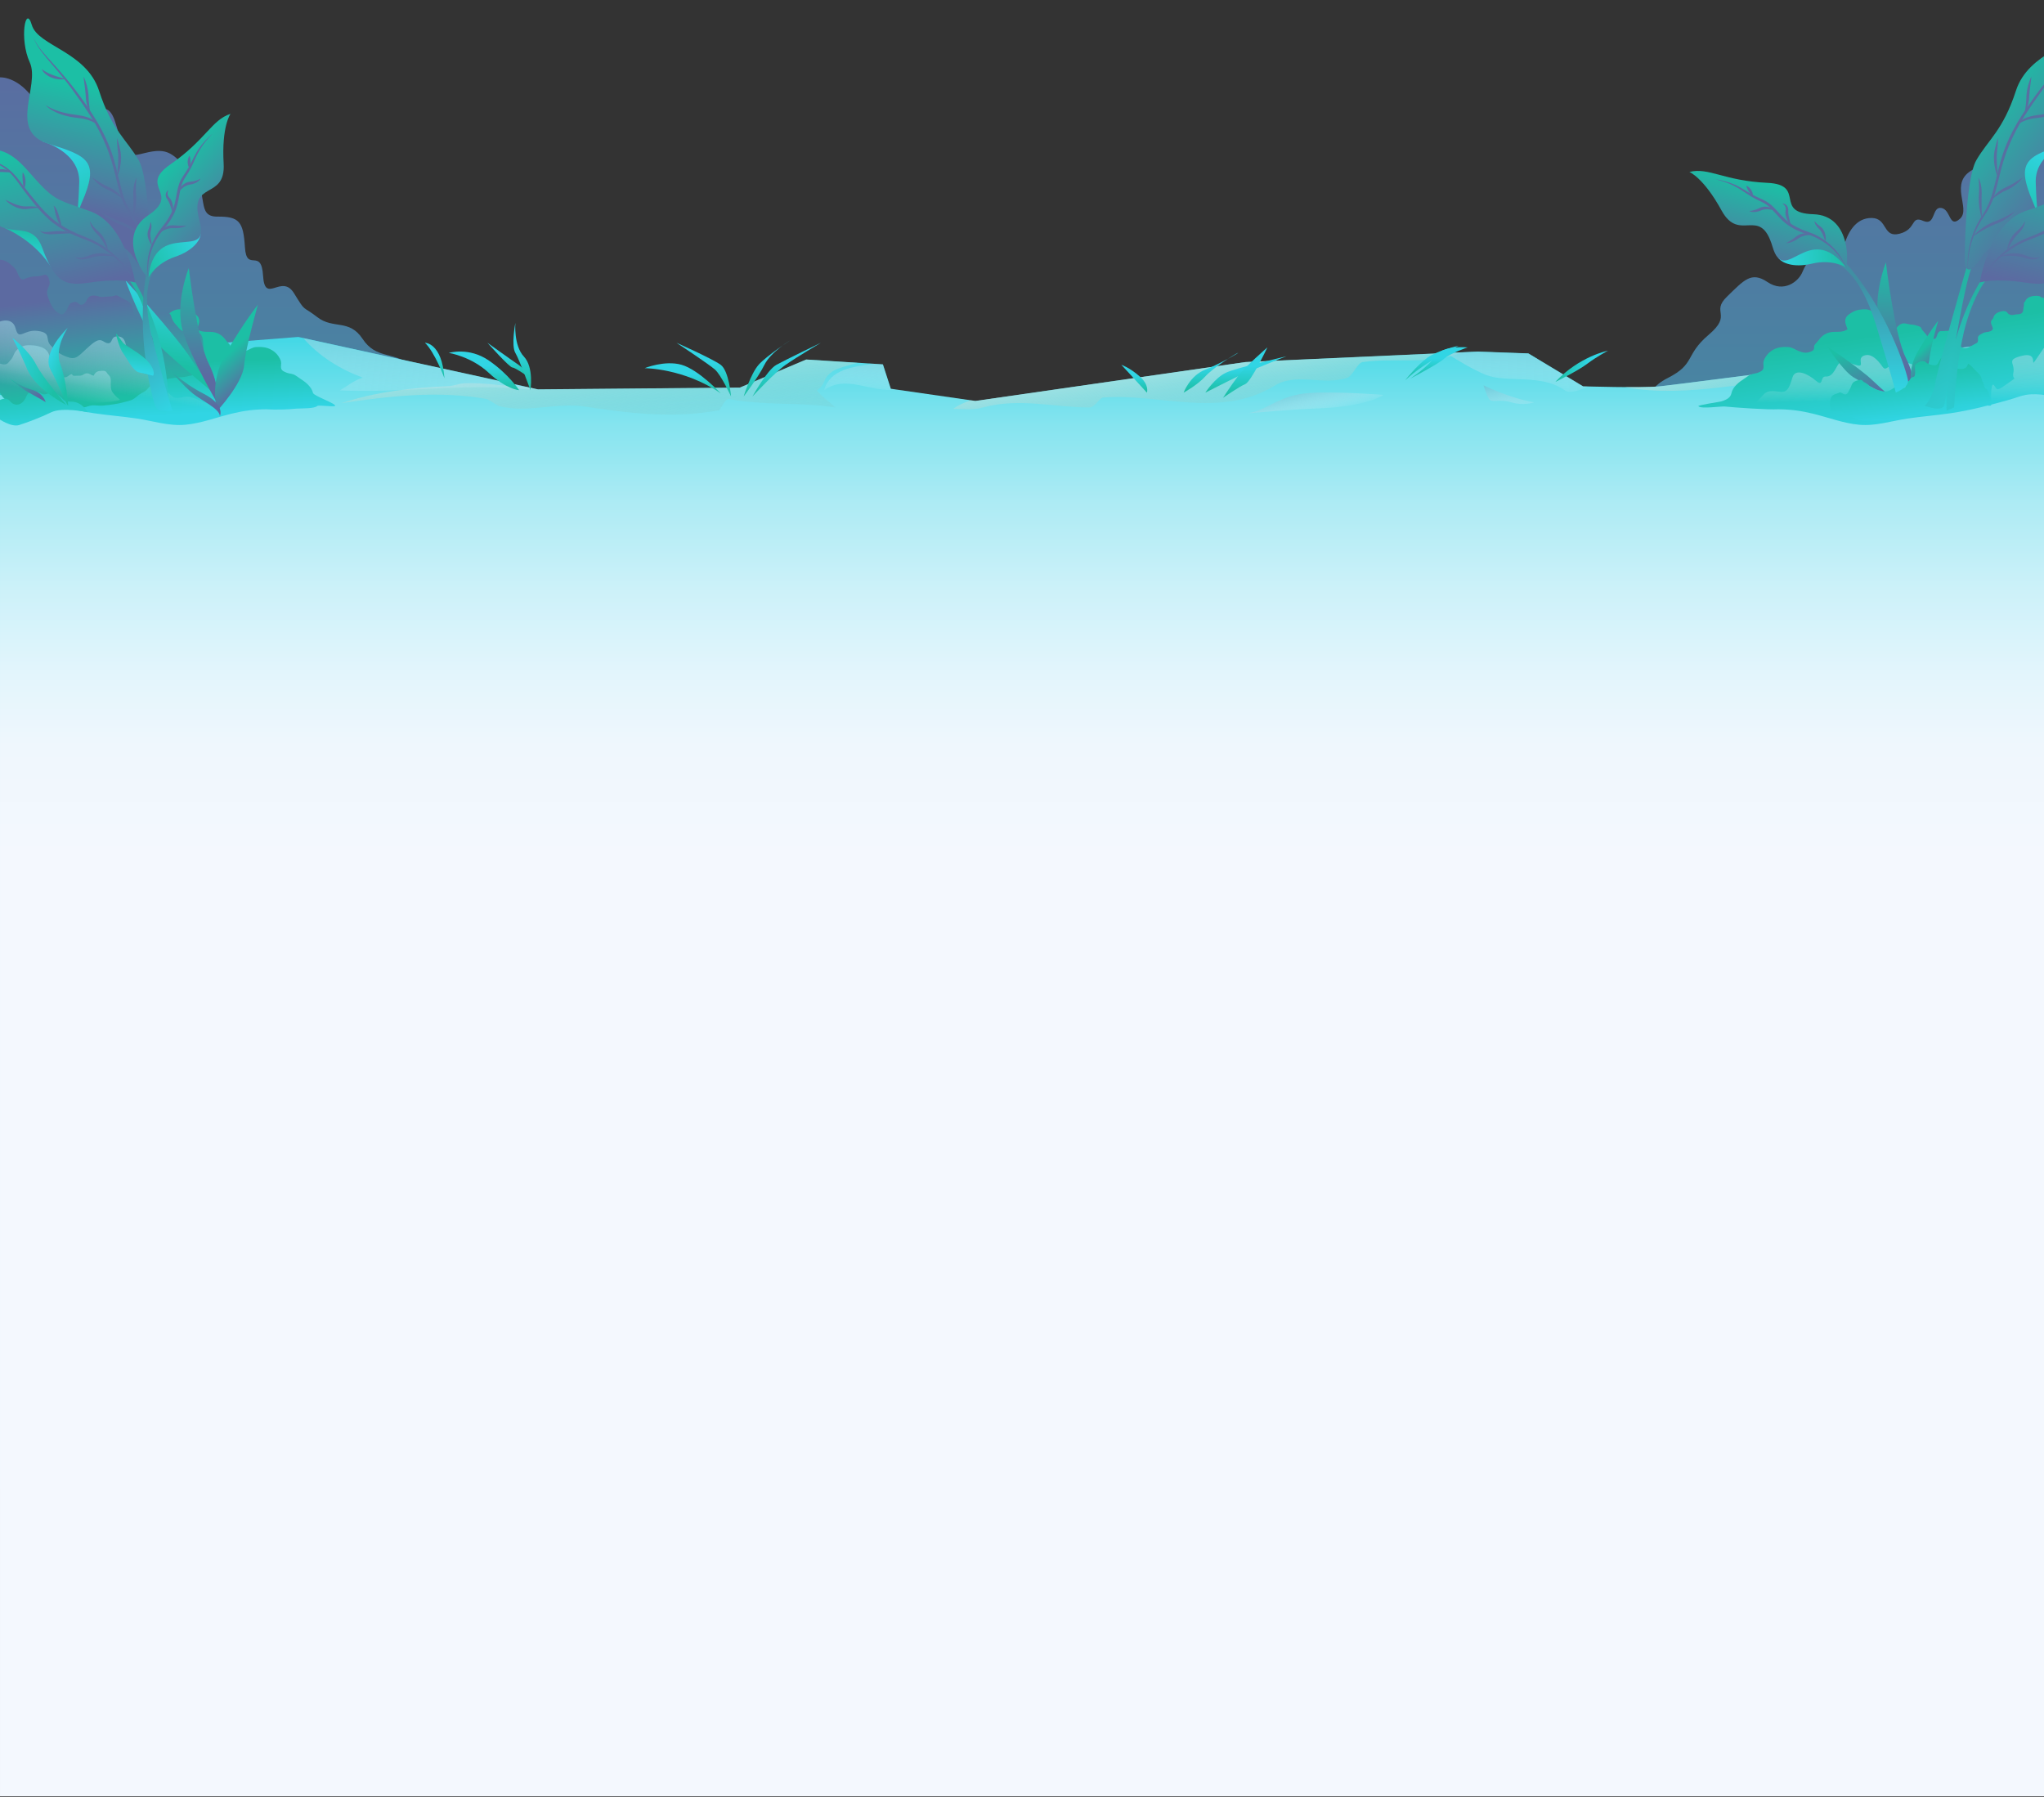 <svg width="1440" height="1266" viewBox="0 0 1440 1266" fill="none" xmlns="http://www.w3.org/2000/svg">
<rect x="0" y="0" width="1440" height="1266" fill="#333333" stroke="none"/>
<g clip-path="url(#clip0)">
<path d="M0 54.5C0 54.5 12.776 53.507 24.323 70.713C35.869 87.92 28.695 63.592 46.313 76.606C63.932 89.618 74.077 64.011 81.186 86.008C88.294 108.004 84.781 112.154 101.808 107.864C118.836 103.574 121.769 108.328 134.809 122.125C147.849 135.924 137.691 152.764 153.134 152.612C168.576 152.46 171.434 156.149 172.557 174.233C173.679 192.318 184.135 173.981 185.342 194.359C186.55 214.736 198.418 192.493 207.096 206.548C215.775 220.603 212.271 214.751 223.59 223.463C234.908 232.175 245.996 224.481 255.463 238.78C264.931 253.08 276.572 247.477 289.545 257.183C302.517 266.889 303.787 294.276 303.787 294.276H981.522H1160.21C1160.21 294.276 1154.62 276.54 1174.69 266.443C1194.75 256.345 1186.7 250.354 1203.8 235.827C1220.91 221.301 1204.94 220.271 1216.78 208.866C1228.62 197.461 1233.72 190.953 1245.2 198.707C1256.68 206.461 1267.09 198.462 1269.86 191.533C1272.63 184.603 1278.81 176.133 1285.29 178.44C1291.76 180.747 1296.09 184.981 1298.76 174.475C1301.43 163.969 1307.33 153.387 1318.68 153.567C1330.03 153.747 1326.2 167.834 1338.32 164.647C1350.44 161.46 1345.89 151.667 1354.86 155.599C1363.83 159.531 1360.75 145.378 1367.65 146.499C1374.54 147.62 1372.97 161.242 1380.89 154.039C1388.8 146.836 1372.28 128.653 1390.18 119.373C1408.09 110.093 1410.93 113.131 1416.13 112.085C1421.34 111.038 1423.66 72.796 1440 79.778V1049H0V54.5Z" fill="url(#paint0_linear)"/>
<path d="M1440 237.383C1440 237.383 1182.17 270.882 1169.31 272.169C1156.46 273.458 1115.31 272.169 1115.31 272.169L1076.74 248.978L1040.74 247.689L877.455 255.062L687.17 282.477L627.599 273.888L622.028 256.709L568.028 253.273L521.314 273.028L379.028 274.317L210.17 237.383L70.027 248.357L0.002 228.575V1265.57H1440V237.383Z" fill="url(#paint1_linear)"/>
<path d="M3.73 160.861C3.73 160.861 22.392 168.338 34.596 186.054C46.801 203.77 37.962 167.575 26.872 159.102C15.782 150.628 3.73 160.861 3.73 160.861Z" fill="url(#paint2_linear)"/>
<path d="M692.502 287.081C718.503 280.067 742.503 287.081 767.504 287.081C771.504 287.081 774.505 280.067 777.505 280.067C817.506 277.061 858.507 295.097 897.509 272.05C912.509 262.03 932.51 272.05 949.511 266.038C953.511 264.034 956.511 255.016 960.511 255.016C983.512 252.01 1006.51 257.02 1028.51 249.004C1028.96 248.779 1029.37 248.525 1029.75 248.255L877.326 255.137L687.033 282.549L683.858 282.091C679.518 283.487 675.326 285.295 671.501 288.083C678.501 288.083 685.501 289.085 692.502 287.081Z" fill="url(#paint3_linear)"/>
<path d="M1280.52 265.036C1333.35 263 1387.09 268.306 1439.89 264.792V237.458C1439.89 237.458 1182.05 270.954 1169.19 272.242C1164.09 272.753 1154.53 272.858 1144.86 272.8C1189.5 280.852 1235.72 267.578 1280.52 265.036Z" fill="url(#paint4_linear)"/>
<path d="M327.489 270.046C323.489 270.046 319.489 272.05 315.489 272.05C290.488 273.052 264.487 276.058 240.486 284.075C274.487 279.065 308.489 275.056 342.49 281.069C343.49 281.069 349.49 285.077 351.49 286.079C370.491 291.089 389.491 284.075 409.492 286.079C442.493 291.089 473.494 295.097 506.495 289.085C507.495 289.085 510.496 281.069 513.496 281.069C539.497 286.079 563.497 283.073 588.498 287.081C584.498 283.073 579.498 280.067 575.498 275.056C582.498 270.046 579.031 267.076 586.031 262.066C588.524 259.568 600.982 256.525 604.097 255.65L567.887 253.347L521.171 273.101L378.88 274.389L370.25 272.501C355.996 272.375 341.743 269.366 327.489 270.046Z" fill="url(#paint5_linear)"/>
<path d="M255.487 266.038C249.487 268.042 244.487 272.05 239.487 275.057C282.488 277.061 324.489 270.046 368.491 274.055C371.276 274.483 374.015 274.359 376.738 273.921L213.743 238.273C224.7 250.964 239.744 260.227 255.487 266.038Z" fill="url(#paint6_linear)"/>
<path d="M580.498 275.057C595.771 263.579 613.776 276.739 631.037 274.475L627.46 273.959L621.888 256.782L615.424 256.371C600.876 258.269 584.608 260.233 580.498 275.057Z" fill="url(#paint7_linear)"/>
<path d="M1102.52 275.057C1104.93 277.476 1112.53 275.349 1118.53 272.338C1116.43 272.281 1115.19 272.243 1115.19 272.243L1076.62 249.053L1040.62 247.765L1018.78 248.751C1027.9 254.448 1036.98 259.939 1046.51 264.035C1061.51 270.046 1085.52 263.032 1102.52 275.057Z" fill="url(#paint8_linear)"/>
<path d="M1291.15 283.077C1298.98 285.693 1306.02 282.212 1312.94 277.335L1307.61 278.094L1281.75 268.129H1279.16C1283.18 273.671 1285.69 280.733 1291.15 283.077Z" fill="url(#paint9_linear)"/>
<path d="M24.814 270.625C31.601 269.181 38.681 268.107 45.808 266.398C45.193 266.319 44.749 266.232 44.508 266.136C39.535 264.143 -0.174 243.216 -0.174 243.216V245.873C6.944 254.788 14.836 263.699 24.814 270.625Z" fill="url(#paint10_linear)"/>
<path d="M220.501 276.817C219.547 272.613 215.333 269.21 211.931 267.069C210.26 266.018 208.522 264.457 206.676 263.763C205.24 263.223 203.607 263.191 202.141 262.649C200.213 261.936 198.249 261.173 197.986 259.158C197.792 257.671 198.304 256.123 197.919 254.601C197.308 252.188 195.268 249.361 193.351 247.887C189.24 244.729 185.449 244.204 180.313 244.514C177.991 244.654 175.581 246.294 173.425 247.199C170.343 248.493 167.761 249.059 164.725 247.714C163.605 247.217 162.803 247.012 162.386 245.721C162.141 244.961 162.427 244.191 162.201 243.423C161.68 242.567 161.053 241.795 160.32 241.106C159.466 239.987 158.572 238.901 157.636 237.851C155.94 236.104 154.014 234.853 151.654 234.243C147.225 233.097 142.842 234.873 138.749 231.929C139.648 229.425 141.079 226.761 139.967 224.031C139.177 222.091 136.253 220.37 134.399 219.43C131.895 218.16 128.782 217.892 126.03 217.941C123.261 217.99 119.428 219.776 118.137 222.359C117.53 223.572 117.927 224.767 117.678 226.092C117.292 228.142 116.898 230.047 115.668 231.805C114.931 232.857 112.566 234.914 111.23 235.179C109.184 235.587 107.231 234.376 105.958 233.002C104.292 231.204 102.71 228.59 100.18 227.964C98.371 227.516 96.674 228.292 94.934 228.544C93.286 228.783 92.071 228.703 90.496 229.251C89.606 229.56 87.933 229.873 87.242 230.558C86.781 231.015 86.841 231.459 86.515 231.928C85.574 233.282 84.312 234.443 83.313 235.775C82.897 236.33 82.401 237.408 81.87 237.831C81.075 238.464 77.701 239.161 76.803 238.462C75.966 237.81 75.618 235.56 75.077 234.713C74.127 233.226 73.674 233.224 72.085 233.253C69.748 233.294 64.671 232.183 63.457 234.5C63.257 234.882 63.042 236.333 62.991 236.54C62.67 237.844 62.135 238.714 61.621 239.896C60.689 242.046 59.847 244.366 57.281 245.105C54.474 245.914 51.821 243.844 49.453 242.546C47.407 241.426 46.967 241.607 46.824 239.735C46.781 239.17 47.029 238.434 46.91 237.849C46.531 235.979 44.852 235.508 43.355 234.695C41.63 233.759 40.173 234.143 38.373 233.445C33.799 231.67 38.832 229.035 37.477 225.905C37.283 225.456 36.701 225.078 36.432 224.649C35.894 223.797 35.76 222.701 35.106 221.887C34.371 220.971 33.363 220.395 32.302 219.947C30.766 219.299 28.331 218.672 26.907 219.607C26.262 220.03 25.915 220.885 25.221 221.298C23.699 222.203 22.338 222.006 20.746 221.622C19.614 221.349 18.473 221.514 17.367 221.24C16.032 220.912 15.234 220.128 15.021 218.814C14.812 217.529 14.852 216.552 14.537 215.311C14.364 214.63 14.605 213.907 14.441 213.281C14.293 212.723 13.979 213.001 13.741 212.525C13.101 211.245 12.732 210.61 11.62 209.854C9.624 208.493 6.186 208.113 3.779 208.618C3.021 208.777 3.065 209.034 2.466 209.334C1.422 209.858 0.976 209.75 -0.184 210.108C-0.46 210.193 -0.694 210.312 -0.917 210.442V278.436C3.721 277.694 8.3 277.441 12.973 278.19C16.67 278.782 20.472 280.383 23.998 281.385C37.873 285.325 51.946 289.049 66.229 291.141C76.188 292.6 86.238 293.384 96.193 294.831C107.787 296.517 118.842 300.345 130.736 299.233C141.689 298.208 152.313 294.111 162.938 291.491C171.18 289.458 178.816 288.416 187.371 288.352C194.552 288.78 201.718 288.624 208.869 287.885C211.811 287.655 221.586 288.032 223.52 285.994C224.34 285.202 235.099 286.782 235.983 286.047C237.719 284.606 221.002 279.025 220.501 276.817Z" fill="url(#paint11_linear)"/>
<path d="M142.382 253.474C141.796 251.409 143.296 249.064 143.436 247.01C143.512 245.898 143.34 244.87 143.249 243.778C143.011 240.904 143.189 237.736 141.35 235.393C140.824 234.723 139.949 234.038 139.329 233.443C137.899 232.068 137.035 232.223 135.398 232.692C133.034 233.37 131.181 234.328 128.808 233.301C126.645 232.365 125.33 230.202 123.728 228.481C122.513 227.175 121.491 225.579 120.935 223.897C120.374 222.201 120.299 221.165 118.531 220.429C113.727 218.428 107.99 223.119 103.965 224.902C101.31 226.077 97.671 225.881 95.623 223.586C93.609 221.33 93.918 217.481 92.597 214.807C91.447 212.482 87.949 210.99 85.694 209.922C84.685 209.444 82.973 208.182 82.011 208.043C81.37 207.951 80.9 208.347 80.302 208.494C78.991 208.814 77.954 208.948 76.534 208.927C74.604 208.899 72.43 209.523 70.556 209.104C69.145 208.788 68.135 208.33 66.619 208.265C65.21 208.205 64.106 208.136 62.813 209.177C60.859 210.752 60.673 213.913 57.979 214.664C56.094 215.19 55.585 213.558 53.898 212.965C52.841 212.593 52.091 212.822 51.05 213.184C49.675 213.663 49.646 213.612 48.796 214.789C47.696 216.312 47.381 218.195 46.146 219.695C44.747 221.393 43.944 222.108 41.95 221.049C38.561 219.247 36.394 216.067 35.032 212.532C34.084 210.066 32.464 206.481 33.496 203.937C34.283 201.994 35.398 200.169 34.888 198.192C34.603 197.091 34.389 195.588 33.688 194.675C32.42 193.025 31.124 193.531 29.463 194.081C27.518 194.725 25.891 194.727 23.86 194.802C22.039 194.869 20.378 195.39 18.655 195.983C18.223 196.131 16.526 196.976 15.878 196.892C13.881 196.633 12.704 193.279 12.091 191.768C11.258 189.712 10.055 188.498 8.407 187.054C5.974 184.92 2.451 182.48 -0.908 183.107V274.129C-0.27 276.129 0.385 278.022 2 279.791C4.238 282.241 6.94 284.095 8.963 286.46C10.661 288.446 12.234 290.648 14.101 292.614C14.926 293.483 15.391 294.794 16.682 295.021C17.872 295.23 18.97 294.165 20.109 294.087C20.799 294.039 21.322 294.301 22.004 294.214C23.483 294.026 24.616 293.097 25.891 292.378C28.869 290.701 32.184 288.637 35.617 288.312C41.316 287.772 46.807 287.438 52.551 287.729C56.197 287.913 59.131 287.183 62.592 286.062C65.869 285 68.958 286.026 72.451 285.744C78.142 285.286 83.915 284.401 89.38 282.793C91.003 282.315 92.647 282.058 94.088 281.094C96.106 279.743 97.512 278.132 99.719 276.981C101.711 275.943 102.974 275.34 104.296 273.56C106.883 270.076 111.374 269.152 115.311 267.955C116.651 267.547 118.249 266.822 119.647 266.697C122.17 266.469 124.481 265.695 126.983 265.796C129.989 265.917 132.962 264.786 135.928 264.31C137.775 264.014 139.5 263.387 141.278 262.835C142.438 262.475 143.944 262.345 144.975 261.747C145.631 261.366 146.729 260.464 146.896 259.641C147.387 257.217 144.235 257.73 142.382 253.474Z" fill="url(#paint12_linear)"/>
<path d="M1440.54 210.108C1439.38 209.75 1438.93 209.859 1437.89 209.334C1437.29 209.034 1437.33 208.777 1436.58 208.618C1434.17 208.113 1430.73 208.493 1428.73 209.854C1427.62 210.611 1427.25 211.245 1426.61 212.525C1426.38 213.001 1426.06 212.723 1425.91 213.281C1425.75 213.907 1425.99 214.63 1425.82 215.311C1425.5 216.552 1425.54 217.529 1425.33 218.814C1425.12 220.129 1424.32 220.912 1422.99 221.24C1421.88 221.513 1420.74 221.349 1419.61 221.622C1418.02 222.007 1416.65 222.203 1415.13 221.298C1414.44 220.885 1414.09 220.031 1413.45 219.607C1412.02 218.672 1409.59 219.298 1408.05 219.947C1406.99 220.395 1405.98 220.971 1405.25 221.887C1404.59 222.701 1404.46 223.797 1403.92 224.649C1403.65 225.077 1403.07 225.456 1402.88 225.905C1401.52 229.034 1406.55 231.67 1401.98 233.445C1400.18 234.143 1398.72 233.759 1397 234.695C1395.5 235.508 1393.82 235.979 1393.44 237.849C1393.33 238.434 1393.57 239.17 1393.53 239.735C1393.39 241.607 1392.95 241.425 1390.9 242.546C1388.53 243.843 1385.88 245.914 1383.07 245.105C1380.51 244.366 1379.66 242.046 1378.73 239.896C1378.22 238.712 1377.68 237.844 1377.36 236.54C1377.31 236.332 1377.1 234.881 1376.9 234.5C1375.68 232.184 1370.61 233.295 1368.27 233.253C1366.68 233.224 1366.23 233.226 1365.28 234.713C1364.74 235.56 1364.39 237.81 1363.55 238.462C1362.65 239.161 1359.28 238.464 1358.48 237.831C1357.95 237.408 1357.46 236.33 1357.04 235.775C1356.04 234.443 1354.78 233.282 1353.84 231.928C1353.51 231.459 1353.57 231.015 1353.11 230.558C1352.42 229.873 1350.75 229.56 1349.86 229.251C1348.28 228.703 1347.07 228.783 1345.42 228.544C1343.68 228.292 1341.98 227.516 1340.17 227.964C1337.64 228.589 1336.06 231.204 1334.39 233.002C1333.12 234.376 1331.17 235.587 1329.12 235.179C1327.79 234.913 1325.42 232.857 1324.68 231.805C1323.45 230.048 1323.06 228.142 1322.67 226.092C1322.43 224.767 1322.82 223.573 1322.22 222.359C1320.92 219.777 1317.09 217.99 1314.32 217.941C1311.57 217.893 1308.46 218.16 1305.95 219.43C1304.1 220.37 1301.18 222.091 1300.39 224.031C1299.27 226.761 1300.7 229.425 1301.6 231.929C1297.51 234.873 1293.13 233.097 1288.7 234.243C1286.34 234.853 1284.41 236.104 1282.72 237.851C1281.78 238.902 1280.89 239.987 1280.03 241.106C1279.3 241.795 1278.67 242.567 1278.15 243.423C1277.93 244.191 1278.21 244.961 1277.97 245.721C1277.55 247.012 1276.75 247.217 1275.63 247.714C1272.59 249.059 1270.01 248.493 1266.93 247.199C1264.77 246.293 1262.36 244.654 1260.04 244.514C1254.91 244.204 1251.11 244.729 1247 247.887C1245.09 249.361 1243.05 252.188 1242.44 254.601C1242.05 256.123 1242.56 257.671 1242.37 259.158C1242.11 261.173 1240.14 261.937 1238.21 262.649C1236.75 263.19 1235.12 263.223 1233.68 263.763C1231.83 264.457 1230.1 266.018 1228.42 267.069C1225.02 269.211 1220.81 272.613 1219.86 276.817C1219.35 279.025 1218.43 281.084 1212.46 282.855C1211.36 283.182 1195.71 285.413 1196.53 286.207C1198.46 288.244 1212.17 286.168 1215.11 286.398C1222.27 287.137 1245.8 288.779 1252.98 288.351C1261.53 288.415 1269.17 289.457 1277.41 291.49C1288.04 294.109 1298.66 298.207 1309.62 299.232C1321.51 300.345 1332.56 296.516 1344.16 294.83C1354.11 293.383 1364.16 292.599 1374.12 291.14C1388.4 289.048 1402.48 285.324 1416.35 281.384C1419.88 280.382 1423.68 278.781 1427.38 278.189C1432.03 277.444 1436.59 277.691 1441.21 278.427V210.408C1441.01 210.292 1440.79 210.186 1440.54 210.108Z" fill="url(#paint13_linear)"/>
<path d="M1352.81 260.843C1352.81 260.843 1348.17 254.643 1338.66 255.528C1329.16 256.414 1329.16 262.528 1326.07 258.143C1322.97 253.757 1318.16 248.389 1312.94 250.629C1307.72 252.871 1314.8 259.514 1307.28 257.078C1299.77 254.643 1297.11 253.314 1294.68 257.3C1292.25 261.286 1290.7 265.493 1286.28 265.272C1281.86 265.05 1285.07 273.198 1279.16 268.128C1273.24 263.057 1264.85 259.514 1262.86 265.715C1260.87 271.915 1259.76 276.862 1254.02 276.05C1248.27 275.237 1244.73 275.015 1241.86 278.56C1238.99 282.103 1233.24 286.88 1233.24 286.88L1228.19 287.442C1228.19 287.442 1241.21 288.424 1247.61 288.396C1254.02 288.367 1279.21 292.023 1289.38 289.72C1299.55 287.417 1321.28 287.008 1336.05 286.88C1350.82 286.753 1364.74 269.259 1352.81 260.843Z" fill="url(#paint14_linear)"/>
<path d="M530.148 279.303C530.148 279.303 545.51 262.621 553.521 257.01C561.533 251.4 578.33 241.49 578.33 241.49C578.33 241.49 553.723 253.32 547.019 257.01C540.315 260.701 530.148 279.303 530.148 279.303Z" fill="url(#paint15_linear)"/>
<path d="M523.913 279.303C523.913 279.303 534.124 266.002 538.548 257.01C542.97 248.018 557.113 239.483 557.113 239.483C557.113 239.483 540.061 250.662 534.442 257.01C528.824 263.359 523.913 279.303 523.913 279.303Z" fill="url(#paint16_linear)"/>
<path d="M515.016 279.303C515.016 279.303 513.585 261.292 507.722 257.01C501.859 252.729 476.575 241.49 476.575 241.49C476.575 241.49 499.393 256.549 503.721 260.397C508.047 264.244 515.016 279.303 515.016 279.303Z" fill="url(#paint17_linear)"/>
<path d="M507.722 277.089C507.722 277.089 492.108 260.406 480.186 257.01C468.263 253.614 454.119 259.393 454.119 259.393C454.119 259.393 481.759 259.372 507.722 277.089Z" fill="url(#paint18_linear)"/>
<path d="M373.669 266.514C373.669 266.514 369.691 259.962 365.271 257.009C360.851 254.056 343.399 241.489 343.399 241.489C343.399 241.489 358.909 258.916 360.986 258.922C363.061 258.929 373.669 266.514 373.669 266.514Z" fill="url(#paint19_linear)"/>
<path d="M365.713 274.874C365.713 274.874 358.477 263.692 344.413 254.002C330.35 244.314 316.205 248.631 316.205 248.631C316.205 248.631 331.955 251.073 344.413 262.752C356.872 274.431 365.713 274.874 365.713 274.874Z" fill="url(#paint20_linear)"/>
<path d="M373.669 274.874C373.669 274.874 366.117 253.773 363.06 248.631C360.003 243.49 363.06 227.483 363.06 227.483C363.06 227.483 361.786 243.428 369.054 251.179C376.321 258.929 373.669 274.874 373.669 274.874Z" fill="url(#paint21_linear)"/>
<path d="M313.111 266.514C313.111 266.514 306.42 248.277 299.378 241.489C299.379 241.49 311.343 241.325 313.111 266.514Z" fill="url(#paint22_linear)"/>
<path d="M833.859 276.646C833.859 276.646 838.156 264.743 849.14 260.397C860.125 256.051 874.039 247.857 872.055 248.632C870.071 249.407 854.733 259.033 849.14 265.183C843.549 271.331 833.859 276.646 833.859 276.646Z" fill="url(#paint23_linear)"/>
<path d="M849.141 276.646C849.141 276.646 855.802 266.297 863.6 262.614C871.397 258.93 907.13 250.957 906.502 250.957C905.875 250.957 877.575 262.575 872.055 265.182C866.534 267.788 849.141 276.646 849.141 276.646Z" fill="url(#paint24_linear)"/>
<path d="M861.621 280.29C861.621 280.29 866.83 272.127 872.055 265.182C877.28 258.237 892.882 244.757 892.882 244.757C892.882 244.757 881.338 269.041 877.251 270.629C873.165 272.217 861.621 280.29 861.621 280.29Z" fill="url(#paint25_linear)"/>
<path d="M808.001 276.646C808.001 276.646 809.954 271.434 802.882 265.182C795.809 258.929 789.991 257.01 789.991 257.01C789.991 257.01 801.186 269.117 808.001 276.646Z" fill="url(#paint26_linear)"/>
<path d="M993.353 266.828C993.353 266.828 1005.77 258.929 1011.08 250.957C1016.38 242.985 1033.95 244.757 1033.95 244.757C1033.95 244.757 1021.93 248.743 1017.39 252.729C1012.85 256.715 993.353 266.828 993.353 266.828Z" fill="url(#paint27_linear)"/>
<path d="M989.996 267.851C989.996 267.851 998.307 257.211 1005.64 251.98C1012.97 246.75 1027.66 243.565 1027.66 243.565C1027.66 243.565 1004.41 254.49 989.996 267.851Z" fill="url(#paint28_linear)"/>
<path d="M1095.74 269.077C1095.74 269.077 1111.53 261.353 1118.08 256.383C1124.64 251.413 1132.83 247.065 1132.83 247.065C1132.83 247.065 1112.66 250.929 1095.74 269.077Z" fill="url(#paint29_linear)"/>
<path d="M153.8 279.585C153.8 279.585 145.519 269.782 134.631 252.844C123.742 235.906 88.432 197.559 88.432 197.559C88.432 197.559 101.199 232.584 111.808 243.214C122.415 253.845 153.8 279.585 153.8 279.585Z" fill="url(#paint30_linear)"/>
<path d="M153.801 285.291C153.801 285.291 154.9 271.893 146.946 255.893C138.993 239.893 132.983 188.921 132.983 188.921C132.983 188.921 122.986 213.753 128.809 233.299C134.63 252.845 153.801 285.291 153.801 285.291Z" fill="url(#paint31_linear)"/>
<path d="M153.165 289.277C153.165 289.277 146.601 270.116 159.435 248.255C172.271 226.393 181.684 214.68 181.684 214.68C181.684 214.68 173.045 244.745 171.952 257.499C170.859 270.255 153.165 289.277 153.165 289.277Z" fill="url(#paint32_linear)"/>
<path d="M1332.98 280.061C1332.98 280.061 1327.24 275.788 1319.16 267.969C1311.09 260.151 1287.01 243.81 1287.01 243.81C1287.01 243.81 1298.41 261.223 1305.53 265.648C1312.65 270.072 1332.98 280.061 1332.98 280.061Z" fill="url(#paint33_linear)"/>
<path d="M1349.43 281.305C1349.43 281.305 1350.53 267.907 1342.58 251.907C1334.63 235.907 1328.61 184.935 1328.61 184.935C1328.61 184.935 1318.62 209.767 1324.44 229.313C1330.26 248.859 1349.43 281.305 1349.43 281.305Z" fill="url(#paint34_linear)"/>
<path d="M1347.12 273.913C1347.12 273.913 1342.9 261.6 1351.15 247.551C1359.4 233.503 1365.45 225.976 1365.45 225.976C1365.45 225.976 1359.89 245.296 1359.19 253.492C1358.49 261.689 1347.12 273.913 1347.12 273.913Z" fill="url(#paint35_linear)"/>
<path d="M1289.38 289.72C1289.38 287.297 1288.97 284.418 1289.41 282.05C1290.08 278.497 1292.02 277.805 1294.94 277.029C1295.54 276.87 1295.45 276.524 1296.24 276.512C1297.56 276.492 1298.86 278.088 1300.23 277.857C1301.83 277.588 1302.38 275.528 1303.13 274.278C1304.56 271.899 1304.39 269.433 1307.34 268.451C1308.48 268.074 1310.43 267.293 1311.56 267.798C1312.27 268.117 1312.41 268.661 1312.98 269.062C1313.4 269.359 1313.95 269.453 1314.41 269.775C1314.83 270.06 1315.86 270.761 1316.26 271.101C1317.18 271.885 1316.86 271.961 1317.94 272.578C1319.18 273.282 1320.5 273.926 1321.84 274.408C1323.34 274.951 1324.98 275.219 1326.48 275.623C1329.3 276.383 1332.27 274.803 1334.47 273.132C1336.36 271.692 1336.92 271.354 1339.25 272.441C1340.16 272.863 1341.58 273.956 1342.38 272.766C1342.93 271.926 1342.24 270.167 1342.45 269.222C1343.21 269.087 1344.16 268.793 1344.79 268.353C1345.58 267.795 1345.77 266.627 1346.47 266.149C1347.64 265.355 1348.63 265.994 1349.04 264.206C1349.4 262.62 1349.13 260.602 1349.06 258.963C1348.97 256.738 1349.24 256.647 1351.25 255.459C1352.53 254.705 1353.1 254.464 1354.63 254.498C1355.96 254.528 1356.06 254.618 1357.03 255.425C1358.34 256.517 1362.32 258.022 1364.19 257.089C1365.29 256.539 1365.87 254.667 1366.55 253.563C1367.43 252.152 1367.96 251.653 1369.63 250.995C1373.62 249.423 1373.17 253.529 1375 256.146C1375.33 256.617 1375.92 256.97 1376.13 257.503C1376.31 257.962 1376.09 258.42 1376.28 258.858C1376.94 260.319 1378.51 259.83 1379.92 259.822C1380.8 259.817 1381.94 260.039 1382.8 259.903C1383.89 259.73 1385.03 259.044 1385.69 258.168C1386.15 257.544 1386.14 256.77 1386.74 256.288C1388.57 257.483 1390.1 259.278 1391.62 260.86C1393.33 262.655 1395.26 264.036 1396.01 266.514C1396.21 267.174 1396.17 267.785 1396.44 268.401C1396.67 268.914 1397.12 269.219 1397.33 269.776C1397.94 271.365 1397.38 272.198 1398.97 273.687C1399.79 274.455 1400.32 274.728 1400.79 275.753C1401.21 276.677 1401.51 277.833 1401.77 278.821C1402.38 281.172 1403.24 283.063 1402.71 285.665C1400.31 286.4 1397.95 284.693 1395.61 284.454C1393.45 284.235 1391.21 284.42 1389.03 284.406C1386.14 284.388 1383.07 284.688 1380.2 285.197C1378.01 285.587 1375.21 286.325 1373.12 287.211C1370.17 288.464 1367.03 289.488 1363.94 290.389C1361.04 291.239 1358.44 292.275 1355.32 292.41C1354.39 292.45 1352.67 292.124 1351.66 292.341C1350.89 292.508 1350.37 292.939 1349.57 293.077C1348.68 293.227 1347.8 292.975 1346.9 293.173C1345.81 293.411 1344.85 294.038 1343.77 294.294C1338.88 295.455 1334.2 296.372 1329.16 296.362C1324.09 296.352 1319.02 296.336 1313.95 296.361C1310.38 296.378 1307.55 295.181 1304.31 293.471C1302.64 292.588 1300.99 292.092 1299.48 291.03C1298.38 290.258 1297.57 289.784 1296.04 289.703C1295.15 289.658 1290.33 290.069 1289.38 289.72Z" fill="url(#paint36_linear)"/>
<path d="M151.487 287.639C151.487 287.639 137.335 278.838 130.705 279.585C124.075 280.331 123.535 282.315 117.602 275.676C111.67 269.036 111.783 263.722 104.999 263.722C98.215 263.722 95.895 258.729 91.916 253.917C87.938 249.105 90.59 238.059 83.96 237.105C77.33 236.151 79.982 242.13 76.004 241.798C72.026 241.465 71.694 236.326 63.737 243.215C55.781 250.102 54.123 253.757 48.156 251.764C42.189 249.771 39.537 247.613 35.559 243.212C31.58 238.809 36.553 234.491 26.607 233.162C16.662 231.834 13.347 240.47 11.026 231.501C8.705 222.532 -0.909 226.851 -0.909 226.851V285.291C-0.909 285.291 34.565 277.342 69.375 283.985C104.185 290.629 102.196 291.615 108.495 290.457C114.791 289.3 151.487 287.639 151.487 287.639Z" fill="url(#paint37_linear)"/>
<path d="M84.212 281.384C82.32 279.908 80.592 278.276 79.234 276.286C77.739 274.094 78.04 271.126 78.059 268.518C78.068 267.194 78.043 266.417 77.387 265.236C76.984 264.51 76.586 264.238 76.021 263.625C75.42 262.972 74.927 261.819 74.118 261.46C73.225 261.064 70.606 261.277 69.71 261.442C67.904 261.777 66.727 263.02 65.981 264.658C64.459 264.5 63.237 263.189 61.656 263.024C60.483 262.902 59.651 263.312 58.696 263.934C57.254 264.875 56.087 264.685 54.372 264.686C53.118 264.687 51.063 265.268 50.738 263.605C49.163 263.69 48.277 265.049 46.908 265.596C46.122 265.91 45.457 265.827 44.613 265.801C42.41 265.733 41.88 265.936 40.161 264.576C38.639 263.371 37.033 262.935 36.134 261.132C35.543 259.947 35.467 258.749 35.477 257.452C35.502 254.316 35.383 251.263 33.899 248.426C31.458 243.762 23.88 243.059 19.355 243.236C15.972 243.368 12.27 245.31 10.472 248.326C9.562 249.853 9.246 251.469 8.101 252.877C7.374 253.771 6.596 254.579 5.912 255.463C4.37 257.454 1.329 256.821 -1.353 255.669V290.937C-1.193 290.936 -1.033 290.936 -0.873 290.933C1.903 290.892 3.88 291.488 6.446 292.463C9.427 293.597 11.9 293.684 15.111 293.677C16.772 293.674 18.433 293.679 20.093 293.679C23.195 293.679 26.816 294.195 29.802 293.141C33.282 291.912 36.398 290.07 39.998 289.023C43.286 288.067 46.581 286.963 49.925 286.227C51.826 285.808 53.412 285.111 55.27 284.611C56.063 284.397 56.526 284.758 56.845 285.385C65.627 282.733 75.884 284.508 84.612 281.696C84.477 281.593 84.342 281.486 84.212 281.384Z" fill="url(#paint38_linear)"/>
<path d="M1441.22 243.212C1441.22 243.212 1437.9 248.099 1433.92 253.918C1429.95 259.737 1436.58 247.757 1424.64 250.646C1412.71 253.536 1419.78 255.751 1418.45 262.394C1417.13 269.037 1422.87 264.1 1414.47 270.112C1406.08 276.124 1407.4 274.667 1404.75 271.409C1402.1 268.152 1402.71 285.666 1402.71 285.666C1402.71 285.666 1413.04 281.035 1421.93 285.666C1430.83 290.297 1440.56 290.482 1440.56 290.482L1441.22 243.212Z" fill="url(#paint39_linear)"/>
<path d="M-1.353 282.657C-1.353 282.657 3.73 278.671 7.045 282.657C10.36 286.643 15.84 285.814 18.405 279.586C20.97 273.356 25.942 275.349 29.257 277.342C32.572 279.335 35.224 274.685 40.528 278.007C45.833 281.328 43.181 282.989 50.474 282.989C57.767 282.989 61.923 290.458 61.923 290.458C61.923 290.458 43.989 286.633 36.125 290.458C28.262 294.284 19.198 297.629 13.562 299.432C7.925 301.235 -0.912 295.048 -0.912 295.048L-1.353 282.657Z" fill="url(#paint40_linear)"/>
<path d="M88.057 194.141C88.057 194.141 96.303 200.939 103.965 224.9C111.626 248.861 113.34 287.081 113.34 287.081L118.648 289.277C118.648 289.277 121.606 236.777 89.572 189.876L88.057 194.141Z" fill="url(#paint41_linear)"/>
<path d="M108.916 189.877C108.916 189.877 97.483 201.941 108.059 241.49C118.635 281.039 121.465 289.277 121.465 289.277C121.465 289.277 112.054 291.053 109.804 286.866C107.554 282.68 94.887 235.337 103.557 189.877H108.916Z" fill="url(#paint42_linear)"/>
<path d="M29.731 99.581C29.731 99.581 56.517 106.679 55.828 128.598C55.139 150.517 53.66 151.582 54.994 155.417C56.329 159.253 88.271 137.038 76.105 108.907C63.939 80.774 29.731 99.581 29.731 99.581Z" fill="url(#paint43_linear)"/>
<path d="M105.86 183.696C105.86 183.696 105.743 126.927 97.664 112.838C89.584 98.747 78.828 91.91 69.817 64.033C60.805 36.155 26.799 32.559 22.42 17.602C18.041 2.646 13.458 27.526 20.969 43.95C28.48 60.374 5.493 92.382 33.852 101.191C62.209 110.001 70.413 113.364 57.537 142.979C44.662 172.594 81.712 162.467 93.719 180.893C105.728 199.317 105.86 183.696 105.86 183.696Z" fill="url(#paint44_linear)"/>
<path d="M70.444 91.295C70.017 89.5 68.764 88.126 67.385 87.087C65.993 86.029 64.365 85.323 62.713 84.743L61.458 84.34L60.172 84.017C59.326 83.77 58.438 83.656 57.57 83.488C55.818 83.191 54.067 82.999 52.212 82.759C48.565 82.222 44.935 81.392 41.49 80.018C39.763 79.348 38.096 78.522 36.507 77.577C34.941 76.6 33.404 75.526 32.195 74.133C35.213 76.195 38.6 77.466 42.003 78.542C43.723 79.035 45.444 79.516 47.201 79.857C48.949 80.233 50.712 80.55 52.489 80.776C54.235 81.041 56.103 81.253 57.923 81.63C58.83 81.853 59.743 82.022 60.633 82.329L61.972 82.75L63.275 83.294C64.995 84.045 66.66 85.013 68.022 86.35C69.346 87.676 70.464 89.417 70.444 91.295Z" fill="#586FA1"/>
<path d="M63.626 79.836C62.483 77.908 61.731 75.774 61.199 73.597C60.912 72.51 60.751 71.394 60.597 70.277C60.455 69.155 60.438 68.011 60.349 66.974C60.204 64.838 59.931 62.691 59.66 60.529C59.381 58.366 59.081 56.196 58.869 53.971C59.882 55.968 60.616 58.075 61.191 60.225C61.783 62.373 62.154 64.584 62.343 66.832C62.4 67.989 62.407 69.046 62.479 70.112C62.52 71.184 62.633 72.253 62.731 73.329C62.961 75.481 63.265 77.634 63.626 79.836Z" fill="#586FA1"/>
<path d="M46.073 55.683C44.501 56.03 42.896 56.031 41.313 55.874C39.73 55.705 38.153 55.359 36.639 54.789C35.114 54.223 33.698 53.415 32.422 52.431C31.775 51.947 31.176 51.376 30.65 50.738C30.4 50.405 30.154 50.068 29.978 49.682C29.805 49.307 29.655 48.879 29.73 48.47C29.868 48.844 30.157 49.105 30.425 49.354C30.702 49.599 31.001 49.819 31.317 50.017C31.935 50.425 32.593 50.775 33.26 51.113C34.601 51.792 35.967 52.393 37.344 52.915C40.128 53.98 43.036 54.732 46.073 55.683Z" fill="#586FA1"/>
<path d="M82.482 124.636L83.04 117.738C83.188 115.46 83.327 113.196 83.295 110.947C83.319 108.677 83.047 106.53 82.787 104.191C82.56 101.889 82.374 99.571 82.482 97.22C83.198 99.448 83.81 101.679 84.326 103.934C84.608 105.055 84.824 106.178 85.028 107.376C85.192 108.559 85.257 109.747 85.293 110.932C85.286 113.302 85.052 115.651 84.58 117.949C84.116 120.245 83.468 122.505 82.482 124.636Z" fill="#586FA1"/>
<path d="M86.953 140.735C85.21 139.239 83.411 137.912 81.558 136.706C79.673 135.515 77.796 134.512 75.709 133.645C74.643 133.159 73.624 132.592 72.625 131.998C71.654 131.36 70.682 130.73 69.789 129.993C67.985 128.554 66.311 126.946 64.952 125.076C66.878 126.334 68.767 127.551 70.677 128.708C72.598 129.843 74.524 130.936 76.53 131.82C77.519 132.287 78.646 132.803 79.632 133.406C80.628 134.027 81.592 134.694 82.479 135.452C84.253 136.96 85.843 138.702 86.953 140.735Z" fill="#586FA1"/>
<path d="M93.784 153.454C93.807 151.036 93.887 148.665 93.946 146.299C93.993 143.934 94.037 141.582 93.971 139.243L93.926 137.49C93.916 136.881 93.872 136.273 93.89 135.663C93.919 134.444 93.978 133.223 94.15 132.014C94.491 129.608 95.078 127.183 96.304 125.076C95.87 127.448 95.753 129.793 95.706 132.129C95.723 133.3 95.701 134.464 95.783 135.629L95.969 139.198C95.998 141.627 95.864 144.047 95.495 146.433C95.139 148.817 94.622 151.182 93.784 153.454Z" fill="#586FA1"/>
<path d="M100.178 166.604C97.71 165.037 95.262 163.519 92.778 162.092C91.519 161.406 90.29 160.681 89.007 160.068C87.742 159.419 86.459 158.817 85.15 158.298C83.884 157.769 82.438 157.246 81.114 156.619C79.791 155.959 78.47 155.298 77.232 154.493C74.742 152.926 72.391 151.115 70.444 148.915C72.918 150.468 75.432 151.856 77.989 153.127C79.276 153.746 80.564 154.349 81.879 154.883C83.199 155.443 84.484 155.889 85.905 156.443C88.654 157.588 91.225 159.071 93.615 160.779C95.999 162.492 98.242 164.401 100.178 166.604Z" fill="#586FA1"/>
<path d="M103.557 189.877C103.846 182.144 102.482 174.406 99.85 167.199C98.53 163.599 96.992 160.066 95.017 156.78C94.778 156.365 94.552 155.943 94.304 155.534L93.516 154.334L91.941 151.928C90.903 150.266 89.746 148.669 88.891 146.896C87.915 145.186 87.168 143.37 86.386 141.567C86.014 140.66 85.722 139.725 85.388 138.803C85.046 137.883 84.764 136.948 84.495 136.009C83.351 132.27 82.495 128.481 81.566 124.73C79.76 117.22 77.697 109.805 74.709 102.73C71.824 95.623 68.246 88.791 64.098 82.314C59.995 75.797 55.561 69.465 51.016 63.238C46.445 57.023 41.542 51.065 36.484 45.219C33.983 42.272 31.442 39.34 29.119 36.226C26.788 33.125 24.769 29.758 23.384 26.138C24.971 29.675 27.123 32.905 29.54 35.901C31.962 38.899 34.603 41.718 37.218 44.568C42.429 50.286 47.496 56.17 52.242 62.306L55.757 66.942C56.916 68.498 58.011 70.099 59.142 71.674C60.279 73.245 61.343 74.866 62.436 76.468C63.527 78.07 64.62 79.671 65.634 81.334C69.878 87.853 73.574 94.756 76.558 101.97C79.542 109.19 81.581 116.76 83.333 124.303C85.111 131.829 86.754 139.391 90.25 146.186C91.037 147.926 92.125 149.497 93.094 151.14L94.64 153.626L95.414 154.869C95.658 155.292 95.879 155.729 96.112 156.158C98.042 159.558 99.537 163.187 100.772 166.88C101.971 170.59 102.831 174.404 103.318 178.262C103.794 182.117 103.975 186.024 103.557 189.877Z" fill="#586FA1"/>
<path d="M95.243 199.028C95.243 199.028 88.925 157.97 63.477 148.827C38.029 139.684 38.755 142.065 18.985 119.592C-0.785 97.119 -11.575 108.636 -25.798 105.089C-40.019 101.542 -13.849 108.55 -10.62 135.835C-5.528 178.871 20.506 148.943 29.73 174.516C38.954 200.089 46.533 201.547 63.538 199.027C85.311 195.801 95.243 199.028 95.243 199.028Z" fill="url(#paint45_linear)"/>
<path d="M95.243 199.028C95.006 198.301 94.635 197.635 94.255 196.978C93.874 196.319 93.47 195.677 93.038 195.052C92.2 193.786 91.309 192.555 90.365 191.366C88.485 188.986 86.48 186.703 84.305 184.598C80.038 180.307 75.23 176.576 70.034 173.552L68.078 172.432C67.418 172.073 66.73 171.77 66.058 171.435L64.036 170.448L61.949 169.61C59.209 168.457 56.227 167.491 53.438 166.249C47.786 163.86 42.341 160.845 37.42 157.082C32.525 153.276 28.304 148.7 24.456 143.957C22.527 141.574 20.633 139.213 18.76 136.779C16.879 134.357 15.124 131.848 13.349 129.389C11.568 126.933 9.73 124.54 7.653 122.383C5.578 120.231 3.247 118.32 0.646 116.815C-4.544 113.76 -10.452 112.031 -16.378 110.706C-14.88 110.971 -13.375 111.21 -11.877 111.496C-10.4 111.868 -8.892 112.142 -7.434 112.602C-4.483 113.409 -1.619 114.551 1.127 115.958C3.861 117.4 6.353 119.304 8.579 121.452C10.809 123.607 12.736 126.028 14.598 128.451C16.458 130.881 18.254 133.326 20.139 135.694C22.017 138.059 23.973 140.421 25.913 142.743C29.778 147.415 33.89 151.839 38.642 155.494C43.379 159.164 48.662 162.105 54.191 164.51C56.947 165.788 59.754 166.737 62.609 167.984L64.744 168.882L66.806 169.934C67.488 170.295 68.186 170.626 68.853 171.012L70.832 172.21C76.089 175.428 80.852 179.404 85.005 183.915C87.1 186.154 89.011 188.558 90.786 191.048C91.676 192.291 92.516 193.572 93.291 194.889C93.683 195.546 94.048 196.218 94.386 196.904C94.725 197.589 95.055 198.287 95.243 199.028Z" fill="#586FA1"/>
<path d="M104.462 195.614C104.462 195.614 109.757 185.517 123.272 180.947C136.788 176.378 140.886 168.802 141.306 165.544C141.726 162.285 128.163 151.718 128.163 151.718C128.163 151.718 97.986 166.934 104.462 195.614Z" fill="url(#paint46_linear)"/>
<path d="M104.462 195.614C104.249 197.515 80.692 167.617 104.236 151.838C127.779 136.059 97.074 131.748 119.961 115.877C145.12 98.431 149.044 84.536 162.393 80.21C162.393 80.21 156.023 88.88 157.565 115.289C159.107 141.698 132.448 126.444 140.623 155.854C148.798 185.265 109.239 153.03 104.462 195.614Z" fill="url(#paint47_linear)"/>
<path d="M104.462 195.614C102.646 186.273 104.397 176.255 108.978 167.78C109.503 166.69 110.175 165.689 110.818 164.666C111.147 164.161 111.448 163.634 111.812 163.153L112.91 161.715L115.088 158.891C115.806 157.971 116.542 157.064 117.165 156.083C119.807 152.262 121.928 148.097 123.041 143.595C124.294 139.149 124.565 134.334 126.176 129.661C126.99 127.339 128.234 125.167 129.601 123.17C130.946 121.261 132.175 119.277 133.307 117.225C135.548 113.129 137.369 108.654 140.121 104.703C142.857 100.763 146.146 97.275 149.716 94.16C146.459 97.601 143.348 101.197 140.945 105.235C138.451 109.216 136.87 113.671 134.688 117.955C133.606 120.095 132.397 122.184 131.041 124.172C129.774 126.113 128.685 128.102 127.966 130.282C126.511 134.621 126.244 139.408 124.972 144.11C123.767 148.824 121.507 153.25 118.71 157.17C118.04 158.178 117.263 159.098 116.505 160.031L114.285 162.794L113.198 164.159C112.836 164.614 112.544 165.12 112.207 165.594C111.557 166.558 110.873 167.503 110.335 168.539C108 172.568 106.293 176.971 105.276 181.552C104.261 186.133 103.922 190.9 104.462 195.614Z" fill="#586FA1"/>
<path d="M112.157 164.132C112.997 162.567 114.336 161.287 115.885 160.34C117.439 159.393 119.269 158.821 121.132 158.74C121.595 158.73 122.064 158.756 122.523 158.768L123.772 158.87C124.605 158.948 125.438 158.971 126.273 159.019C127.943 159.058 129.614 159.113 131.34 158.839C129.894 159.904 128.088 160.33 126.353 160.582C125.475 160.723 124.592 160.736 123.711 160.767C123.27 160.776 122.832 160.75 122.391 160.743C121.993 160.745 121.604 160.729 121.211 160.742C119.646 160.818 118.09 161.142 116.579 161.735C115.071 162.335 113.603 163.134 112.157 164.132Z" fill="#586FA1"/>
<path d="M107.107 172.691C106.087 171.631 105.343 170.357 104.792 168.994C104.242 167.633 103.894 166.139 103.959 164.569C103.959 164.18 104.04 163.782 104.095 163.389C104.179 163.007 104.31 162.585 104.428 162.246C104.691 161.623 104.885 160.981 105.119 160.346C105.517 159.057 105.913 157.766 106.023 156.318C106.745 157.634 106.791 159.213 106.646 160.669C106.58 161.408 106.402 162.126 106.226 162.841C106.08 163.465 105.967 164.021 105.956 164.661C105.906 165.907 106.045 167.227 106.285 168.562C106.523 169.9 106.825 171.256 107.107 172.691Z" fill="#586FA1"/>
<path d="M121.749 150.156C121.237 148.728 120.82 147.338 120.378 145.978C119.936 144.622 119.464 143.298 118.869 142.106C118.58 141.479 118.249 141.005 117.845 140.432C117.345 139.763 116.926 138.96 116.801 138.089C116.497 136.318 117.393 134.65 118.648 133.821C118.03 135.203 117.874 136.614 118.316 137.714C118.554 138.258 118.848 138.774 119.298 139.216C119.514 139.474 119.835 139.837 120.05 140.163C120.27 140.506 120.488 140.852 120.656 141.21C121.369 142.64 121.72 144.148 121.896 145.648C122.07 147.15 122.063 148.665 121.749 150.156Z" fill="#586FA1"/>
<path d="M125.724 135.295C126.091 133.697 126.927 132.212 128.073 130.977C129.2 129.725 130.733 128.751 132.439 128.298C132.862 128.187 133.31 128.135 133.733 128.061C134.103 128.016 134.478 127.984 134.847 127.93C135.594 127.853 136.315 127.674 137.053 127.528C138.499 127.152 139.945 126.691 141.316 125.828C140.532 127.299 139.069 128.313 137.565 129.005C136.805 129.357 136 129.594 135.193 129.796C134.789 129.901 134.377 129.949 133.968 130.027C133.617 130.103 133.276 130.144 132.938 130.238C131.597 130.603 130.3 131.23 129.117 132.131C127.921 133.016 126.819 134.094 125.724 135.295Z" fill="#586FA1"/>
<path d="M133.52 118.494C132.984 117.838 132.705 117.1 132.496 116.362C132.302 115.62 132.212 114.864 132.214 114.109C132.247 112.604 132.539 111.083 133.52 109.733C133.844 110.515 133.972 111.248 134.084 111.975C134.174 112.699 134.225 113.41 134.214 114.12C134.21 114.831 134.161 115.539 134.06 116.26C133.949 116.983 133.808 117.706 133.52 118.494Z" fill="#586FA1"/>
<path d="M81.09 180.776C78.651 180.434 76.255 180.243 73.875 180.228C71.5 180.242 69.142 180.385 66.862 180.881C66.297 181.021 65.719 181.117 65.162 181.285L63.463 181.802C62.261 182.156 61.049 182.509 59.782 182.648C58.526 182.814 57.232 182.848 55.961 182.619C54.728 182.369 53.381 181.87 52.707 180.776C53.691 181.529 54.906 181.656 56.05 181.639C57.207 181.626 58.357 181.391 59.489 181.112C60.618 180.808 61.741 180.446 62.84 180.01C63.377 179.804 64.027 179.605 64.616 179.404C65.221 179.207 65.844 179.081 66.459 178.919C68.949 178.42 71.499 178.359 73.978 178.673C76.453 178.989 78.89 179.64 81.09 180.776Z" fill="#586FA1"/>
<path d="M75.953 176.555C75.051 174.68 74.137 172.881 73.126 171.159C72.113 169.441 71.009 167.805 69.737 166.34C69.42 165.973 69.106 165.603 68.754 165.272L67.689 164.188C66.965 163.423 66.254 162.632 65.656 161.75C65.036 160.889 64.514 159.947 64.108 158.96C63.739 157.965 63.426 156.904 63.537 155.848C64.243 157.794 65.536 159.318 66.868 160.764C67.561 161.466 68.243 162.177 69.001 162.817C69.707 163.443 70.58 164.227 71.251 165.031C72.662 166.653 73.722 168.525 74.52 170.468C75.314 172.414 75.852 174.464 75.953 176.555Z" fill="#586FA1"/>
<path d="M51.32 164.269C47.334 164.488 43.487 164.624 39.615 164.872C37.712 164.979 35.702 165.175 33.658 164.985C32.644 164.904 31.622 164.721 30.634 164.37C30.147 164.176 29.66 163.966 29.234 163.635C28.82 163.321 28.407 162.88 28.375 162.356C28.615 162.801 29.076 162.994 29.5 163.148C29.935 163.296 30.398 163.373 30.862 163.413C31.789 163.513 32.74 163.477 33.688 163.422C35.579 163.32 37.478 162.978 39.497 162.872C41.487 162.754 43.487 162.795 45.472 162.999C47.453 163.212 49.435 163.559 51.32 164.269Z" fill="#586FA1"/>
<path d="M43.374 160C42.478 158.908 41.788 157.72 41.179 156.497C40.572 155.273 40.046 154.012 39.632 152.708C39.199 151.411 38.936 150.025 38.703 148.75C38.57 148.104 38.46 147.45 38.313 146.806C38.169 146.158 38.053 145.502 37.735 144.889C38.397 145.215 38.812 145.851 39.217 146.421C39.595 147.02 39.922 147.645 40.194 148.286C40.739 149.594 41.124 150.831 41.538 152.099C41.943 153.365 42.313 154.651 42.639 155.959C42.964 157.266 43.245 158.596 43.374 160Z" fill="#586FA1"/>
<path d="M28.375 146.456C27.281 146.381 26.212 146.486 25.14 146.586C24.07 146.682 23.005 146.814 21.938 146.939C20.86 147.077 19.838 147.209 18.711 147.323C18.131 147.366 17.545 147.402 16.971 147.35L16.104 147.301L15.252 147.179C12.987 146.787 10.852 145.969 8.922 144.849C6.989 143.742 5.199 142.396 3.73 140.735C5.698 141.728 7.639 142.645 9.602 143.441C11.566 144.226 13.558 144.888 15.577 145.203L16.331 145.335L17.087 145.398C17.593 145.468 18.092 145.423 18.596 145.435C19.634 145.437 20.771 145.337 21.86 145.384C22.959 145.391 24.063 145.473 25.162 145.608C26.25 145.78 27.376 145.947 28.375 146.456Z" fill="#586FA1"/>
<path d="M16.97 132.981C16.364 130.987 16.137 129.135 15.963 127.243C15.878 126.3 15.844 125.353 15.834 124.391C15.849 123.424 15.858 122.452 16.053 121.409C17.269 123.122 17.77 125.1 17.955 127.078C18.039 128.071 18.011 129.073 17.872 130.067C17.718 131.057 17.483 132.052 16.97 132.981Z" fill="#586FA1"/>
<path d="M7.621 121.409C5.476 121.464 3.588 121.261 1.698 121.177C0.758 121.143 -0.164 121.124 -1.108 121.139C-2.05 121.175 -2.981 121.277 -4.068 121.409C-3.405 120.547 -2.431 119.961 -1.404 119.591C-0.368 119.26 0.724 119.131 1.791 119.176C2.858 119.231 3.901 119.45 4.89 119.808C5.872 120.181 6.822 120.659 7.621 121.409Z" fill="#586FA1"/>
<path d="M1386.04 186.277C1386.04 186.277 1365.03 259.251 1363.42 269.677C1361.81 280.103 1356.03 285.899 1356.03 285.899C1356.03 285.899 1367.7 290.435 1369.53 285.899C1371.36 281.363 1383.12 199.703 1389.82 186.277C1396.53 172.851 1386.04 186.277 1386.04 186.277Z" fill="url(#paint48_linear)"/>
<path d="M1401.95 194.141C1401.95 194.141 1393.7 200.939 1386.04 224.9C1378.38 248.861 1376.66 287.081 1376.66 287.081L1371.36 289.277C1371.36 289.277 1368.4 236.777 1400.43 189.876L1401.95 194.141Z" fill="url(#paint49_linear)"/>
<path d="M1293.59 185.65C1293.59 185.65 1309.67 189.792 1321.65 228.936C1333.64 268.079 1335.61 276.566 1335.61 276.566C1335.61 276.566 1344.52 273.065 1344.21 268.32C1343.9 263.574 1329.56 216.715 1298.13 182.799L1293.59 185.65Z" fill="url(#paint50_linear)"/>
<path d="M1460.27 99.581C1460.27 99.581 1433.49 106.679 1434.17 128.598C1434.86 150.517 1436.34 151.582 1435.01 155.417C1433.67 159.253 1401.73 137.038 1413.9 108.907C1426.06 80.774 1460.27 99.581 1460.27 99.581Z" fill="url(#paint51_linear)"/>
<path d="M1384.14 183.696C1384.14 183.696 1384.26 126.927 1392.34 112.838C1400.42 98.747 1411.17 91.91 1420.19 64.033C1429.2 36.156 1463.2 32.559 1467.58 17.602C1471.96 2.646 1476.54 27.526 1469.03 43.95C1461.52 60.374 1484.51 92.382 1456.15 101.191C1427.79 110.001 1419.59 113.364 1432.47 142.979C1445.34 172.594 1408.29 162.467 1396.28 180.893C1384.27 199.317 1384.14 183.696 1384.14 183.696Z" fill="url(#paint52_linear)"/>
<path d="M1419.56 91.295C1419.54 89.416 1420.66 87.676 1421.98 86.347C1423.34 85.01 1425 84.042 1426.72 83.291L1428.03 82.747L1429.37 82.326C1430.26 82.019 1431.17 81.852 1432.08 81.627C1433.9 81.25 1435.77 81.038 1437.51 80.773C1439.29 80.547 1441.05 80.229 1442.8 79.854C1444.56 79.513 1446.28 79.033 1448 78.539C1451.4 77.464 1454.79 76.192 1457.8 74.13C1456.6 75.523 1455.06 76.597 1453.49 77.574C1451.9 78.519 1450.24 79.346 1448.51 80.015C1445.06 81.389 1441.43 82.219 1437.79 82.756C1435.93 82.996 1434.18 83.189 1432.43 83.485C1431.56 83.653 1430.67 83.767 1429.83 84.014L1428.54 84.338L1427.29 84.74C1425.64 85.32 1424.01 86.026 1422.61 87.084C1421.24 88.126 1419.98 89.501 1419.56 91.295Z" fill="#586FA1"/>
<path d="M1426.38 79.836C1426.74 77.634 1427.04 75.481 1427.27 73.33C1427.37 72.253 1427.48 71.185 1427.52 70.113C1427.59 69.047 1427.6 67.99 1427.66 66.833C1427.85 64.585 1428.22 62.374 1428.81 60.226C1429.39 58.076 1430.12 55.968 1431.13 53.971C1430.92 56.197 1430.62 58.367 1430.34 60.53C1430.07 62.692 1429.8 64.839 1429.65 66.975C1429.56 68.012 1429.55 69.156 1429.4 70.278C1429.25 71.395 1429.09 72.51 1428.8 73.598C1428.27 75.774 1427.52 77.907 1426.38 79.836Z" fill="#586FA1"/>
<path d="M1407.52 124.636C1406.53 122.504 1405.89 120.244 1405.42 117.949C1404.95 115.652 1404.71 113.302 1404.71 110.932C1404.74 109.746 1404.81 108.559 1404.97 107.376C1405.18 106.178 1405.39 105.055 1405.68 103.934C1406.19 101.68 1406.8 99.448 1407.52 97.22C1407.63 99.57 1407.44 101.888 1407.22 104.191C1406.96 106.53 1406.68 108.677 1406.71 110.947C1406.67 113.196 1406.81 115.46 1406.96 117.738L1407.52 124.636Z" fill="#586FA1"/>
<path d="M1403.05 140.735C1404.16 138.702 1405.75 136.96 1407.52 135.452C1408.41 134.694 1409.37 134.027 1410.37 133.406C1411.35 132.803 1412.48 132.287 1413.47 131.82C1415.48 130.936 1417.4 129.843 1419.32 128.708C1421.23 127.551 1423.12 126.334 1425.05 125.076C1423.69 126.946 1422.01 128.554 1420.21 129.993C1419.32 130.73 1418.35 131.36 1417.37 131.998C1416.38 132.592 1415.36 133.159 1414.29 133.645C1412.2 134.512 1410.33 135.515 1408.44 136.706C1406.59 137.911 1404.79 139.238 1403.05 140.735Z" fill="#586FA1"/>
<path d="M1396.22 153.454C1395.38 151.181 1394.86 148.817 1394.51 146.432C1394.14 144.046 1394 141.625 1394.03 139.197L1394.22 135.628C1394.3 134.463 1394.28 133.299 1394.3 132.128C1394.25 129.792 1394.13 127.447 1393.7 125.075C1394.93 127.182 1395.51 129.608 1395.85 132.013C1396.03 133.222 1396.08 134.443 1396.11 135.661C1396.13 136.272 1396.09 136.88 1396.08 137.489L1396.03 139.242C1395.97 141.581 1396.01 143.933 1396.06 146.298C1396.12 148.665 1396.2 151.037 1396.22 153.454Z" fill="#586FA1"/>
<path d="M1419.56 148.915C1417.61 151.113 1415.26 152.924 1412.77 154.491C1411.53 155.295 1410.21 155.958 1408.89 156.617C1407.57 157.248 1406.12 157.767 1404.85 158.298C1403.54 158.82 1402.26 159.418 1401 160.07C1399.71 160.681 1398.48 161.409 1397.23 162.094C1394.74 163.523 1392.29 165.039 1389.82 166.604C1391.76 164.399 1394 162.489 1396.38 160.777C1398.77 159.069 1401.35 157.587 1404.1 156.444C1405.52 155.893 1406.8 155.443 1408.12 154.886C1409.44 154.35 1410.73 153.749 1412.01 153.13C1414.57 151.859 1417.09 150.47 1419.56 148.915Z" fill="#586FA1"/>
<path d="M1386.44 189.877C1386.03 186.024 1386.21 182.118 1386.68 178.264C1387.17 174.407 1388.03 170.593 1389.23 166.882C1390.46 163.189 1391.96 159.559 1393.89 156.16C1394.12 155.731 1394.34 155.294 1394.59 154.871L1395.36 153.628L1396.91 151.142C1397.88 149.499 1398.96 147.928 1399.75 146.188C1403.25 139.393 1404.89 131.832 1406.67 124.305C1408.42 116.761 1410.46 109.192 1413.44 101.972C1416.43 94.758 1420.12 87.855 1424.37 81.336C1425.38 79.673 1426.47 78.072 1427.57 76.47C1428.66 74.867 1429.72 73.247 1430.86 71.676C1431.99 70.1 1433.08 68.499 1434.24 66.945L1437.76 62.308C1442.51 56.172 1447.57 50.288 1452.78 44.57C1455.4 41.72 1458.04 38.901 1460.46 35.903C1462.88 32.907 1465.03 29.677 1466.62 26.14C1465.23 29.76 1463.21 33.127 1460.88 36.228C1458.56 39.342 1456.02 42.274 1453.52 45.221C1448.46 51.067 1443.56 57.025 1438.99 63.24C1434.44 69.466 1430.01 75.799 1425.9 82.316C1421.76 88.793 1418.18 95.624 1415.29 102.732C1412.31 109.808 1410.24 117.221 1408.44 124.732C1407.51 128.483 1406.65 132.272 1405.51 136.011C1405.24 136.949 1404.96 137.884 1404.61 138.805C1404.28 139.726 1403.99 140.662 1403.62 141.569C1402.84 143.372 1402.09 145.188 1401.11 146.898C1400.26 148.671 1399.1 150.268 1398.06 151.93L1396.49 154.336L1395.7 155.536C1395.45 155.945 1395.22 156.367 1394.99 156.782C1393.01 160.068 1391.47 163.6 1390.15 167.201C1387.52 174.406 1386.16 182.143 1386.44 189.877Z" fill="#586FA1"/>
<path d="M1394.76 199.028C1394.76 199.028 1401.08 157.97 1426.52 148.827C1451.97 139.684 1451.25 142.065 1471.02 119.592C1490.79 97.119 1501.58 108.636 1515.8 105.089C1530.02 101.542 1503.85 108.55 1500.62 135.835C1495.53 178.871 1469.5 148.943 1460.27 174.516C1451.05 200.089 1443.47 201.547 1426.46 199.027C1404.69 195.801 1394.76 199.028 1394.76 199.028Z" fill="url(#paint53_linear)"/>
<path d="M1394.76 199.028C1394.95 198.288 1395.28 197.59 1395.61 196.907C1395.95 196.221 1396.32 195.548 1396.71 194.892C1397.48 193.575 1398.32 192.294 1399.21 191.051C1400.99 188.561 1402.9 186.158 1405 183.918C1409.15 179.407 1413.91 175.432 1419.17 172.213L1421.15 171.014C1421.81 170.628 1422.51 170.298 1423.19 169.937L1425.26 168.885L1427.39 167.987C1430.25 166.74 1433.05 165.79 1435.81 164.513C1441.34 162.107 1446.62 159.166 1451.36 155.497C1456.11 151.842 1460.22 147.418 1464.09 142.746C1466.03 140.424 1467.98 138.062 1469.86 135.697C1471.75 133.329 1473.54 130.884 1475.4 128.454C1477.26 126.031 1479.19 123.61 1481.42 121.455C1483.65 119.306 1486.14 117.402 1488.87 115.961C1491.62 114.554 1494.48 113.412 1497.43 112.605C1498.89 112.145 1500.4 111.871 1501.88 111.499C1503.38 111.213 1504.88 110.973 1506.38 110.709C1500.45 112.034 1494.54 113.762 1489.35 116.818C1486.75 118.323 1484.42 120.232 1482.35 122.386C1480.27 124.543 1478.43 126.936 1476.65 129.392C1474.88 131.851 1473.12 134.359 1471.24 136.782C1469.37 139.217 1467.47 141.577 1465.54 143.96C1461.7 148.703 1457.47 153.279 1452.58 157.085C1447.66 160.848 1442.21 163.863 1436.56 166.252C1433.77 167.494 1430.79 168.46 1428.05 169.613L1425.96 170.451L1423.94 171.438C1423.27 171.773 1422.58 172.076 1421.92 172.435L1419.96 173.555C1414.77 176.58 1409.96 180.31 1405.69 184.601C1403.52 186.707 1401.52 188.99 1399.63 191.369C1398.69 192.558 1397.8 193.789 1396.96 195.055C1396.53 195.681 1396.12 196.322 1395.74 196.981C1395.37 197.634 1394.99 198.301 1394.76 199.028Z" fill="#586FA1"/>
<path d="M1300.4 188.144C1300.4 188.144 1290.56 182.402 1276.69 185.718C1262.81 189.034 1255.33 184.792 1253.24 182.254C1251.16 179.716 1257.06 163.547 1257.06 163.547C1257.06 163.547 1290.7 160.392 1300.4 188.144Z" fill="url(#paint54_linear)"/>
<path d="M1300.4 188.144C1301.59 189.641 1305.71 151.775 1277.4 150.923C1249.09 150.071 1272.83 130.087 1245.03 128.81C1214.46 127.405 1203.78 117.715 1190.17 121.148C1190.17 121.148 1200.16 125.108 1212.85 148.31C1225.53 171.512 1240.04 144.406 1248.69 173.68C1257.34 202.953 1273.79 154.594 1300.4 188.144Z" fill="url(#paint55_linear)"/>
<path d="M1300.4 188.144C1298.36 183.861 1295.55 180.002 1292.26 176.661C1288.97 173.319 1285.2 170.496 1281.08 168.323C1280.08 167.733 1279 167.295 1277.93 166.823C1277.4 166.601 1276.88 166.327 1276.33 166.134L1274.69 165.556L1271.34 164.395C1270.21 164.007 1269.06 163.641 1267.96 163.143C1263.51 161.308 1259.25 158.76 1255.73 155.405C1252.17 152.097 1249.4 148.182 1245.87 145.277C1244.11 143.812 1242.13 142.706 1240.03 141.735C1237.83 140.771 1235.7 139.644 1233.64 138.405C1229.53 135.935 1225.83 133.001 1221.6 130.953C1217.43 128.809 1212.88 127.416 1208.3 126.232C1212.98 126.973 1217.61 128.18 1222.02 130.063C1226.44 131.948 1230.36 134.773 1234.43 137.052C1236.47 138.189 1238.57 139.217 1240.72 140.12C1242.93 141.084 1245.14 142.263 1247.06 143.799C1250.9 146.901 1253.68 150.838 1257.1 153.94C1260.43 157.163 1264.43 159.565 1268.69 161.398C1269.74 161.899 1270.84 162.275 1271.94 162.674L1275.28 163.908L1276.97 164.543C1277.54 164.756 1278.07 165.043 1278.62 165.296C1279.7 165.821 1280.8 166.312 1281.83 166.956C1290.2 171.703 1296.99 179.261 1300.4 188.144Z" fill="#586FA1"/>
<path d="M1277.2 165.555C1275.45 165.478 1273.78 165.582 1272.18 165.874C1270.59 166.175 1269.1 166.729 1267.73 167.496C1267.39 167.694 1267.07 167.915 1266.73 168.125C1266.36 168.365 1266 168.62 1265.63 168.847C1264.86 169.289 1264.11 169.748 1263.29 170.095C1261.68 170.804 1259.93 171.404 1258.14 171.27C1259.75 170.584 1261.13 169.649 1262.53 168.728C1263.21 168.244 1263.9 167.781 1264.57 167.272L1265.57 166.522C1265.96 166.267 1266.34 165.995 1266.74 165.758C1268.36 164.836 1270.21 164.348 1272.03 164.324C1273.85 164.302 1275.66 164.674 1277.2 165.555Z" fill="#586FA1"/>
<path d="M1286.02 170.122C1285.5 168.756 1285.03 167.446 1284.52 166.186C1284.02 164.926 1283.44 163.735 1282.74 162.705C1282.39 162.169 1282 161.758 1281.54 161.306C1281.02 160.794 1280.48 160.281 1280.04 159.689C1279.14 158.531 1278.34 157.169 1278.26 155.67C1279.12 156.838 1280.14 157.722 1281.16 158.603C1281.7 159.016 1282.2 159.457 1282.75 159.845C1283.03 160.07 1283.37 160.359 1283.64 160.638C1283.9 160.941 1284.18 161.235 1284.38 161.565C1285.27 162.861 1285.76 164.311 1286.02 165.758C1286.28 167.207 1286.32 168.681 1286.02 170.122Z" fill="#586FA1"/>
<path d="M1261.67 158.811C1260.61 157.714 1259.81 156.434 1259.16 155.071C1258.51 153.706 1258.01 152.241 1257.86 150.65C1257.81 150.257 1257.81 149.848 1257.81 149.439C1257.82 149.048 1257.9 148.57 1257.95 148.237C1258.1 147.624 1258.07 147.029 1257.99 146.441C1257.78 145.275 1256.9 144.162 1255.64 143.319C1257.15 143.354 1258.79 144.292 1259.47 145.954C1259.83 146.758 1259.9 147.662 1259.83 148.494C1259.79 149.195 1259.76 149.772 1259.85 150.457C1259.97 151.783 1260.27 153.157 1260.62 154.54C1260.96 155.929 1261.35 157.329 1261.67 158.811Z" fill="#586FA1"/>
<path d="M1250.43 148.331C1248.86 147.896 1247.36 147.568 1245.88 147.455C1244.4 147.32 1242.97 147.479 1241.64 147.883C1241.3 147.983 1240.99 148.13 1240.65 148.252C1240.26 148.403 1239.89 148.581 1239.49 148.708C1238.7 148.966 1237.89 149.194 1237.06 149.3C1235.42 149.512 1233.64 149.431 1232.2 148.603C1233.82 148.606 1235.29 148.227 1236.71 147.776C1237.42 147.508 1238.12 147.276 1238.8 146.943C1239.14 146.793 1239.47 146.621 1239.81 146.462C1240.21 146.3 1240.61 146.105 1241.03 145.974C1242.72 145.45 1244.53 145.46 1246.15 145.923C1247.77 146.357 1249.27 147.172 1250.43 148.331Z" fill="#586FA1"/>
<path d="M1234.92 138.238C1234.26 137.723 1233.76 137.186 1233.28 136.631C1232.81 136.074 1232.4 135.499 1232.02 134.9C1231.63 134.304 1231.3 133.675 1230.99 133.012C1230.7 132.338 1230.42 131.649 1230.28 130.813C1231.83 131.435 1232.88 132.569 1233.7 133.827C1234.11 134.465 1234.43 135.155 1234.66 135.886C1234.87 136.623 1235.03 137.397 1234.92 138.238Z" fill="#586FA1"/>
<path d="M1408.91 180.776C1411.11 179.639 1413.55 178.989 1416.02 178.673C1418.5 178.359 1421.05 178.419 1423.54 178.919C1424.16 179.081 1424.78 179.207 1425.39 179.404C1425.98 179.606 1426.63 179.805 1427.16 180.01C1428.26 180.446 1429.38 180.808 1430.51 181.112C1431.65 181.39 1432.79 181.626 1433.95 181.639C1435.1 181.656 1436.31 181.529 1437.3 180.776C1436.62 181.87 1435.27 182.369 1434.04 182.619C1432.77 182.848 1431.48 182.814 1430.22 182.648C1428.95 182.508 1427.74 182.155 1426.54 181.802L1424.84 181.285C1424.28 181.117 1423.71 181.022 1423.14 180.881C1420.86 180.385 1418.5 180.242 1416.13 180.228C1413.75 180.243 1411.35 180.435 1408.91 180.776Z" fill="#586FA1"/>
<path d="M1414.05 176.555C1414.15 174.465 1414.69 172.415 1415.48 170.47C1416.28 168.527 1417.34 166.655 1418.75 165.032C1419.42 164.229 1420.29 163.444 1421 162.819C1421.76 162.179 1422.44 161.468 1423.13 160.766C1424.47 159.32 1425.76 157.796 1426.46 155.85C1426.58 156.906 1426.26 157.967 1425.89 158.962C1425.49 159.949 1424.97 160.89 1424.35 161.752C1423.75 162.634 1423.04 163.424 1422.31 164.19L1421.25 165.274C1420.9 165.605 1420.58 165.975 1420.26 166.342C1418.99 167.807 1417.89 169.443 1416.88 171.161C1415.87 172.881 1414.95 174.68 1414.05 176.555Z" fill="#586FA1"/>
<path d="M1438.68 164.269C1440.57 163.559 1442.55 163.212 1444.53 162.999C1446.51 162.795 1448.51 162.754 1450.5 162.872C1452.52 162.978 1454.42 163.32 1456.31 163.422C1457.26 163.477 1458.21 163.514 1459.14 163.413C1459.6 163.372 1460.07 163.296 1460.5 163.148C1460.93 162.994 1461.39 162.801 1461.63 162.356C1461.59 162.881 1461.18 163.322 1460.77 163.635C1460.34 163.966 1459.85 164.176 1459.37 164.37C1458.38 164.722 1457.36 164.905 1456.34 164.985C1454.3 165.174 1452.29 164.979 1450.39 164.872C1446.51 164.624 1442.67 164.489 1438.68 164.269Z" fill="#586FA1"/>
<path d="M107.863 264.726C107.863 264.726 110.055 261.792 104.828 255.389C99.601 248.987 88.672 244.073 86.485 241.269C84.298 238.465 81.774 234.254 81.769 235.337C81.764 236.421 84.451 246.081 86.723 248.869C88.996 251.656 93.488 261.412 98.011 262.387C102.533 263.363 107.863 264.726 107.863 264.726Z" fill="url(#paint56_linear)"/>
<path d="M154.889 293.175C154.889 293.175 159.051 285.369 143.286 277.3C127.521 269.231 116.453 257.583 116.453 257.583C116.453 257.583 129.821 272.435 135.92 277.3C142.018 282.165 154.902 288.082 154.889 293.175Z" fill="url(#paint57_linear)"/>
<path d="M46.602 285.221C46.602 285.221 25.23 274.465 19.182 260.151C13.133 245.836 8.726 238.047 8.726 238.047C8.726 238.047 20.298 246.738 25.388 256.733C30.478 266.728 46.602 285.221 46.602 285.221Z" fill="url(#paint58_linear)"/>
<path d="M48.027 285.708C46.602 285.221 41.758 271.687 35.466 260.139C29.175 248.59 47.756 230.976 47.756 230.976C47.756 230.976 38.087 245.08 42.512 256.673C46.934 268.265 48.027 285.708 48.027 285.708Z" fill="url(#paint59_linear)"/>
<path d="M32.197 283.3C32.197 283.3 30.324 276.771 22.809 274.731C15.293 272.691 6.345 266.447 6.345 266.447C6.345 266.447 14.868 273.66 21.133 277.025C27.397 280.391 32.197 283.3 32.197 283.3Z" fill="url(#paint60_linear)"/>
<path d="M974.653 278.205C974.653 278.205 940.617 275.514 921.609 276.926C902.601 278.338 892.435 288.403 882.269 290.457C872.102 292.511 896.856 288.968 930.45 287.64C964.043 286.311 974.653 278.205 974.653 278.205Z" fill="url(#paint61_linear)"/>
<path d="M1080.86 283.484C1080.86 283.484 1073.45 286.089 1064.82 283.484C1056.2 280.87 1051.13 284.094 1049.14 281.232C1047.2 278.441 1045.2 271.745 1045.12 271.424C1045.7 271.714 1063.31 280.467 1080.84 283.474C1080.85 283.484 1080.86 283.484 1080.86 283.484Z" fill="url(#paint62_linear)"/>
</g>
<defs>
<linearGradient id="paint0_linear" x1="720" y1="21.227" x2="720" y2="830.804" gradientUnits="userSpaceOnUse">
<stop stop-color="#5C6AA1"/>
<stop offset="1" stop-color="#1CBFA5"/>
</linearGradient>
<linearGradient id="paint1_linear" x1="720.002" y1="191.179" x2="720.002" y2="1037.48" gradientUnits="userSpaceOnUse">
<stop stop-color="#00CCDD"/>
<stop offset="0.022" stop-color="#1CD1E1"/>
<stop offset="0.072" stop-color="#55DBE8"/>
<stop offset="0.128" stop-color="#85E4EF"/>
<stop offset="0.193" stop-color="#ADEBF4"/>
<stop offset="0.264" stop-color="#CCF1F9"/>
<stop offset="0.333" stop-color="#E2F5FC"/>
<stop offset="0.395" stop-color="#EFF7FD"/>
<stop offset="0.488" stop-color="#F4F8FE"/>
<stop offset="1" stop-color="#F4F8FE"/>
</linearGradient>
<linearGradient id="paint2_linear" x1="23.834" y1="161.365" x2="20.54" y2="187.201" gradientUnits="userSpaceOnUse">
<stop stop-color="#1CBFA5"/>
<stop offset="1" stop-color="#31D5E4"/>
</linearGradient>
<linearGradient id="paint3_linear" x1="845.668" y1="227.966" x2="856.317" y2="313.955" gradientUnits="userSpaceOnUse">
<stop stop-color="#FBFCF8"/>
<stop offset="0.957" stop-color="#5AB9B4" stop-opacity="0"/>
</linearGradient>
<linearGradient id="paint4_linear" x1="1284.25" y1="212.139" x2="1301.67" y2="303.918" gradientUnits="userSpaceOnUse">
<stop stop-color="#FBFCF8"/>
<stop offset="0.957" stop-color="#5AB9B4" stop-opacity="0"/>
</linearGradient>
<linearGradient id="paint5_linear" x1="418.678" y1="223.398" x2="426.423" y2="322.595" gradientUnits="userSpaceOnUse">
<stop stop-color="#FBFCF8"/>
<stop offset="0.957" stop-color="#5AB9B4" stop-opacity="0"/>
</linearGradient>
<linearGradient id="paint6_linear" x1="297.444" y1="221.147" x2="291.635" y2="312.937" gradientUnits="userSpaceOnUse">
<stop stop-color="#6CCADA"/>
<stop offset="0.112" stop-color="#77CDDD" stop-opacity="0.86"/>
<stop offset="0.309" stop-color="#94D7E4" stop-opacity="0.615"/>
<stop offset="0.564" stop-color="#C2E6F0" stop-opacity="0.298"/>
<stop offset="0.803" stop-color="#F4F6FC" stop-opacity="0"/>
</linearGradient>
<linearGradient id="paint7_linear" x1="607.152" y1="239.385" x2="605.216" y2="288.663" gradientUnits="userSpaceOnUse">
<stop stop-color="#6CCADA"/>
<stop offset="0.112" stop-color="#77CDDD" stop-opacity="0.86"/>
<stop offset="0.309" stop-color="#94D7E4" stop-opacity="0.615"/>
<stop offset="0.564" stop-color="#C2E6F0" stop-opacity="0.298"/>
<stop offset="0.803" stop-color="#F4F6FC" stop-opacity="0"/>
</linearGradient>
<linearGradient id="paint8_linear" x1="1069.57" y1="231.59" x2="1067.64" y2="292.462" gradientUnits="userSpaceOnUse">
<stop stop-color="#6CCADA"/>
<stop offset="0.112" stop-color="#77CDDD" stop-opacity="0.86"/>
<stop offset="0.309" stop-color="#94D7E4" stop-opacity="0.615"/>
<stop offset="0.564" stop-color="#C2E6F0" stop-opacity="0.298"/>
<stop offset="0.803" stop-color="#F4F6FC" stop-opacity="0"/>
</linearGradient>
<linearGradient id="paint9_linear" x1="1298.96" y1="325.565" x2="1293.63" y2="229.235" gradientUnits="userSpaceOnUse">
<stop stop-color="#889BB3"/>
<stop offset="1" stop-color="#4D207A"/>
</linearGradient>
<linearGradient id="paint10_linear" x1="24.433" y1="243.758" x2="18.775" y2="282.287" gradientUnits="userSpaceOnUse">
<stop stop-color="#889BB3"/>
<stop offset="1" stop-color="#4D207A"/>
</linearGradient>
<linearGradient id="paint11_linear" x1="116.23" y1="256.459" x2="118.166" y2="292.531" gradientUnits="userSpaceOnUse">
<stop stop-color="#1CBFA5"/>
<stop offset="1" stop-color="#31D5E4"/>
</linearGradient>
<linearGradient id="paint12_linear" x1="66.531" y1="208.446" x2="74.706" y2="281.447" gradientUnits="userSpaceOnUse">
<stop stop-color="#5C6AA1"/>
<stop offset="1" stop-color="#1CBFA5"/>
</linearGradient>
<linearGradient id="paint13_linear" x1="1317.17" y1="236.607" x2="1326.85" y2="303.271" gradientUnits="userSpaceOnUse">
<stop stop-color="#1CBFA5"/>
<stop offset="1" stop-color="#31D5E4"/>
</linearGradient>
<linearGradient id="paint14_linear" x1="1291.79" y1="235.025" x2="1293.12" y2="294.374" gradientUnits="userSpaceOnUse">
<stop stop-color="#6CCADA"/>
<stop offset="0.112" stop-color="#77CDDD" stop-opacity="0.86"/>
<stop offset="0.309" stop-color="#94D7E4" stop-opacity="0.615"/>
<stop offset="0.564" stop-color="#C2E6F0" stop-opacity="0.298"/>
<stop offset="0.803" stop-color="#F4F6FC" stop-opacity="0"/>
</linearGradient>
<linearGradient id="paint15_linear" x1="554.239" y1="277.571" x2="554.239" y2="255.511" gradientUnits="userSpaceOnUse">
<stop stop-color="#1CBFA5"/>
<stop offset="1" stop-color="#31D5E4"/>
</linearGradient>
<linearGradient id="paint16_linear" x1="540.513" y1="277.479" x2="540.513" y2="254.249" gradientUnits="userSpaceOnUse">
<stop stop-color="#1CBFA5"/>
<stop offset="1" stop-color="#31D5E4"/>
</linearGradient>
<linearGradient id="paint17_linear" x1="495.795" y1="277.571" x2="495.795" y2="255.511" gradientUnits="userSpaceOnUse">
<stop stop-color="#1CBFA5"/>
<stop offset="1" stop-color="#31D5E4"/>
</linearGradient>
<linearGradient id="paint18_linear" x1="480.92" y1="276.12" x2="480.92" y2="263.783" gradientUnits="userSpaceOnUse">
<stop stop-color="#1CBFA5"/>
<stop offset="1" stop-color="#31D5E4"/>
</linearGradient>
<linearGradient id="paint19_linear" x1="358.534" y1="265.368" x2="358.534" y2="250.769" gradientUnits="userSpaceOnUse">
<stop stop-color="#1CBFA5"/>
<stop offset="1" stop-color="#31D5E4"/>
</linearGradient>
<linearGradient id="paint20_linear" x1="340.959" y1="273.628" x2="340.959" y2="257.759" gradientUnits="userSpaceOnUse">
<stop stop-color="#1CBFA5"/>
<stop offset="1" stop-color="#31D5E4"/>
</linearGradient>
<linearGradient id="paint21_linear" x1="367.921" y1="272.703" x2="367.921" y2="245.056" gradientUnits="userSpaceOnUse">
<stop stop-color="#1CBFA5"/>
<stop offset="1" stop-color="#31D5E4"/>
</linearGradient>
<linearGradient id="paint22_linear" x1="306.245" y1="265.368" x2="306.245" y2="250.769" gradientUnits="userSpaceOnUse">
<stop stop-color="#1CBFA5"/>
<stop offset="1" stop-color="#31D5E4"/>
</linearGradient>
<linearGradient id="paint23_linear" x1="853.053" y1="275.36" x2="853.053" y2="258.987" gradientUnits="userSpaceOnUse">
<stop stop-color="#1CBFA5"/>
<stop offset="1" stop-color="#31D5E4"/>
</linearGradient>
<linearGradient id="paint24_linear" x1="877.826" y1="275.469" x2="877.826" y2="260.482" gradientUnits="userSpaceOnUse">
<stop stop-color="#1CBFA5"/>
<stop offset="1" stop-color="#31D5E4"/>
</linearGradient>
<linearGradient id="paint25_linear" x1="877.251" y1="278.662" x2="877.251" y2="257.932" gradientUnits="userSpaceOnUse">
<stop stop-color="#1CBFA5"/>
<stop offset="1" stop-color="#31D5E4"/>
</linearGradient>
<linearGradient id="paint26_linear" x1="799.12" y1="275.746" x2="799.12" y2="264.291" gradientUnits="userSpaceOnUse">
<stop stop-color="#1CBFA5"/>
<stop offset="1" stop-color="#31D5E4"/>
</linearGradient>
<linearGradient id="paint27_linear" x1="1013.65" y1="265.809" x2="1013.65" y2="252.835" gradientUnits="userSpaceOnUse">
<stop stop-color="#1CBFA5"/>
<stop offset="1" stop-color="#31D5E4"/>
</linearGradient>
<linearGradient id="paint28_linear" x1="1008.83" y1="266.739" x2="1008.83" y2="252.57" gradientUnits="userSpaceOnUse">
<stop stop-color="#1CBFA5"/>
<stop offset="1" stop-color="#31D5E4"/>
</linearGradient>
<linearGradient id="paint29_linear" x1="1102.24" y1="253.956" x2="1117.71" y2="259.224" gradientUnits="userSpaceOnUse">
<stop stop-color="#1CBFA5"/>
<stop offset="1" stop-color="#31D5E4"/>
</linearGradient>
<linearGradient id="paint30_linear" x1="117.259" y1="255.317" x2="128.875" y2="205.083" gradientUnits="userSpaceOnUse">
<stop stop-color="#1CBFA5"/>
<stop offset="1" stop-color="#31D5E4"/>
</linearGradient>
<linearGradient id="paint31_linear" x1="139.58" y1="264.593" x2="144.24" y2="189.522" gradientUnits="userSpaceOnUse">
<stop stop-color="#5C6AA1"/>
<stop offset="1" stop-color="#1CBFA5"/>
</linearGradient>
<linearGradient id="paint32_linear" x1="180.548" y1="266.067" x2="162.938" y2="247.236" gradientUnits="userSpaceOnUse">
<stop stop-color="#5C6AA1"/>
<stop offset="1" stop-color="#1CBFA5"/>
</linearGradient>
<linearGradient id="paint33_linear" x1="1317.3" y1="281.457" x2="1303.71" y2="245.278" gradientUnits="userSpaceOnUse">
<stop stop-color="#5C6AA1"/>
<stop offset="1" stop-color="#1CBFA5"/>
</linearGradient>
<linearGradient id="paint34_linear" x1="1335.21" y1="260.607" x2="1339.87" y2="185.536" gradientUnits="userSpaceOnUse">
<stop stop-color="#5C6AA1"/>
<stop offset="1" stop-color="#1CBFA5"/>
</linearGradient>
<linearGradient id="paint35_linear" x1="1364.71" y1="258.998" x2="1353.4" y2="246.897" gradientUnits="userSpaceOnUse">
<stop stop-color="#5C6AA1"/>
<stop offset="1" stop-color="#1CBFA5"/>
</linearGradient>
<linearGradient id="paint36_linear" x1="1342.82" y1="257.161" x2="1347.12" y2="295.379" gradientUnits="userSpaceOnUse">
<stop stop-color="#1CBFA5"/>
<stop offset="1" stop-color="#31D5E4"/>
</linearGradient>
<linearGradient id="paint37_linear" x1="84.577" y1="204.324" x2="69.047" y2="292.451" gradientUnits="userSpaceOnUse">
<stop stop-color="#6CCADA"/>
<stop offset="0.112" stop-color="#77CDDD" stop-opacity="0.86"/>
<stop offset="0.309" stop-color="#94D7E4" stop-opacity="0.615"/>
<stop offset="0.564" stop-color="#C2E6F0" stop-opacity="0.298"/>
<stop offset="0.803" stop-color="#F4F6FC" stop-opacity="0"/>
</linearGradient>
<linearGradient id="paint38_linear" x1="50.306" y1="227.907" x2="36.755" y2="291.344" gradientUnits="userSpaceOnUse">
<stop stop-color="#6CCADA"/>
<stop offset="0.112" stop-color="#77CDDD" stop-opacity="0.86"/>
<stop offset="0.309" stop-color="#94D7E4" stop-opacity="0.615"/>
<stop offset="0.564" stop-color="#C2E6F0" stop-opacity="0.298"/>
<stop offset="0.803" stop-color="#F4F6FC" stop-opacity="0"/>
</linearGradient>
<linearGradient id="paint39_linear" x1="1421.08" y1="225.041" x2="1422.67" y2="295.853" gradientUnits="userSpaceOnUse">
<stop stop-color="#6CCADA"/>
<stop offset="0.112" stop-color="#77CDDD" stop-opacity="0.86"/>
<stop offset="0.309" stop-color="#94D7E4" stop-opacity="0.615"/>
<stop offset="0.564" stop-color="#C2E6F0" stop-opacity="0.298"/>
<stop offset="0.803" stop-color="#F4F6FC" stop-opacity="0"/>
</linearGradient>
<linearGradient id="paint40_linear" x1="28.178" y1="266.215" x2="31.544" y2="304.423" gradientUnits="userSpaceOnUse">
<stop stop-color="#1CBFA5"/>
<stop offset="1" stop-color="#31D5E4"/>
</linearGradient>
<linearGradient id="paint41_linear" x1="87.704" y1="214.34" x2="144.875" y2="312.582" gradientUnits="userSpaceOnUse">
<stop offset="0.006" stop-color="#25B3A4"/>
<stop offset="1" stop-color="#31D5E4"/>
</linearGradient>
<linearGradient id="paint42_linear" x1="94.831" y1="214.703" x2="140.821" y2="289.344" gradientUnits="userSpaceOnUse">
<stop stop-color="#408FA3"/>
<stop offset="0.875" stop-color="#31D5E4"/>
</linearGradient>
<linearGradient id="paint43_linear" x1="77.894" y1="160.034" x2="51.664" y2="101.67" gradientUnits="userSpaceOnUse">
<stop stop-color="#1CBFA5"/>
<stop offset="1" stop-color="#31D5E4"/>
</linearGradient>
<linearGradient id="paint44_linear" x1="51.742" y1="147.299" x2="69.81" y2="63.574" gradientUnits="userSpaceOnUse">
<stop stop-color="#5C6AA1"/>
<stop offset="1" stop-color="#1CBFA5"/>
</linearGradient>
<linearGradient id="paint45_linear" x1="44.099" y1="204.466" x2="22.804" y2="106.573" gradientUnits="userSpaceOnUse">
<stop stop-color="#5C6AA1"/>
<stop offset="1" stop-color="#1CBFA5"/>
</linearGradient>
<linearGradient id="paint46_linear" x1="98.096" y1="182.64" x2="139.936" y2="162.11" gradientUnits="userSpaceOnUse">
<stop stop-color="#1CBFA5"/>
<stop offset="1" stop-color="#31D5E4"/>
</linearGradient>
<linearGradient id="paint47_linear" x1="163.836" y1="166.532" x2="114.887" y2="120.894" gradientUnits="userSpaceOnUse">
<stop stop-color="#5C6AA1"/>
<stop offset="1" stop-color="#1CBFA5"/>
</linearGradient>
<linearGradient id="paint48_linear" x1="1363.7" y1="215.353" x2="1409.58" y2="294.205" gradientUnits="userSpaceOnUse">
<stop offset="0.006" stop-color="#25B3A4"/>
<stop offset="1" stop-color="#31D5E4"/>
</linearGradient>
<linearGradient id="paint49_linear" x1="1402.3" y1="214.34" x2="1345.13" y2="312.582" gradientUnits="userSpaceOnUse">
<stop offset="0.006" stop-color="#25B3A4"/>
<stop offset="1" stop-color="#31D5E4"/>
</linearGradient>
<linearGradient id="paint50_linear" x1="1318.68" y1="199.199" x2="1319.4" y2="286.916" gradientUnits="userSpaceOnUse">
<stop stop-color="#408FA3"/>
<stop offset="0.875" stop-color="#31D5E4"/>
</linearGradient>
<linearGradient id="paint51_linear" x1="1412.11" y1="160.034" x2="1438.34" y2="101.67" gradientUnits="userSpaceOnUse">
<stop stop-color="#1CBFA5"/>
<stop offset="1" stop-color="#31D5E4"/>
</linearGradient>
<linearGradient id="paint52_linear" x1="1465.08" y1="130.3" x2="1394.9" y2="75.038" gradientUnits="userSpaceOnUse">
<stop stop-color="#5C6AA1"/>
<stop offset="1" stop-color="#1CBFA5"/>
</linearGradient>
<linearGradient id="paint53_linear" x1="1445.9" y1="204.466" x2="1467.2" y2="106.573" gradientUnits="userSpaceOnUse">
<stop stop-color="#5C6AA1"/>
<stop offset="1" stop-color="#1CBFA5"/>
</linearGradient>
<linearGradient id="paint54_linear" x1="1298.92" y1="173.762" x2="1252.58" y2="178.524" gradientUnits="userSpaceOnUse">
<stop stop-color="#1CBFA5"/>
<stop offset="1" stop-color="#31D5E4"/>
</linearGradient>
<linearGradient id="paint55_linear" x1="1234.68" y1="195.074" x2="1251.92" y2="130.345" gradientUnits="userSpaceOnUse">
<stop stop-color="#5C6AA1"/>
<stop offset="1" stop-color="#1CBFA5"/>
</linearGradient>
<linearGradient id="paint56_linear" x1="96.096" y1="240.948" x2="93.43" y2="261.856" gradientUnits="userSpaceOnUse">
<stop stop-color="#1CBFA5"/>
<stop offset="1" stop-color="#31D5E4"/>
</linearGradient>
<linearGradient id="paint57_linear" x1="135.252" y1="285.036" x2="136.88" y2="258.817" gradientUnits="userSpaceOnUse">
<stop stop-color="#5C6AA1"/>
<stop offset="1" stop-color="#1CBFA5"/>
</linearGradient>
<linearGradient id="paint58_linear" x1="41.939" y1="267.518" x2="3.111" y2="251.579" gradientUnits="userSpaceOnUse">
<stop stop-color="#1CBFA5"/>
<stop offset="1" stop-color="#31D5E4"/>
</linearGradient>
<linearGradient id="paint59_linear" x1="52.646" y1="260.302" x2="33.735" y2="252.539" gradientUnits="userSpaceOnUse">
<stop stop-color="#1CBFA5"/>
<stop offset="1" stop-color="#31D5E4"/>
</linearGradient>
<linearGradient id="paint60_linear" x1="23.74" y1="281.715" x2="11.93" y2="262.907" gradientUnits="userSpaceOnUse">
<stop stop-color="#5C6AA1"/>
<stop offset="1" stop-color="#1CBFA5"/>
</linearGradient>
<linearGradient id="paint61_linear" x1="923.886" y1="269.997" x2="930.541" y2="298.337" gradientUnits="userSpaceOnUse">
<stop stop-color="#6CCADA"/>
<stop offset="0.112" stop-color="#77CDDD" stop-opacity="0.86"/>
<stop offset="0.309" stop-color="#94D7E4" stop-opacity="0.615"/>
<stop offset="0.564" stop-color="#C2E6F0" stop-opacity="0.298"/>
<stop offset="0.803" stop-color="#F4F6FC" stop-opacity="0"/>
</linearGradient>
<linearGradient id="paint62_linear" x1="1060.69" y1="267.417" x2="1068.01" y2="299.3" gradientUnits="userSpaceOnUse">
<stop stop-color="#6CCADA"/>
<stop offset="0.112" stop-color="#77CDDD" stop-opacity="0.86"/>
<stop offset="0.309" stop-color="#94D7E4" stop-opacity="0.615"/>
<stop offset="0.564" stop-color="#C2E6F0" stop-opacity="0.298"/>
<stop offset="0.803" stop-color="#F4F6FC" stop-opacity="0"/>
</linearGradient>
<clipPath id="clip0">
<rect width="1440" height="1266" fill="white"/>
</clipPath>
</defs>
</svg>
